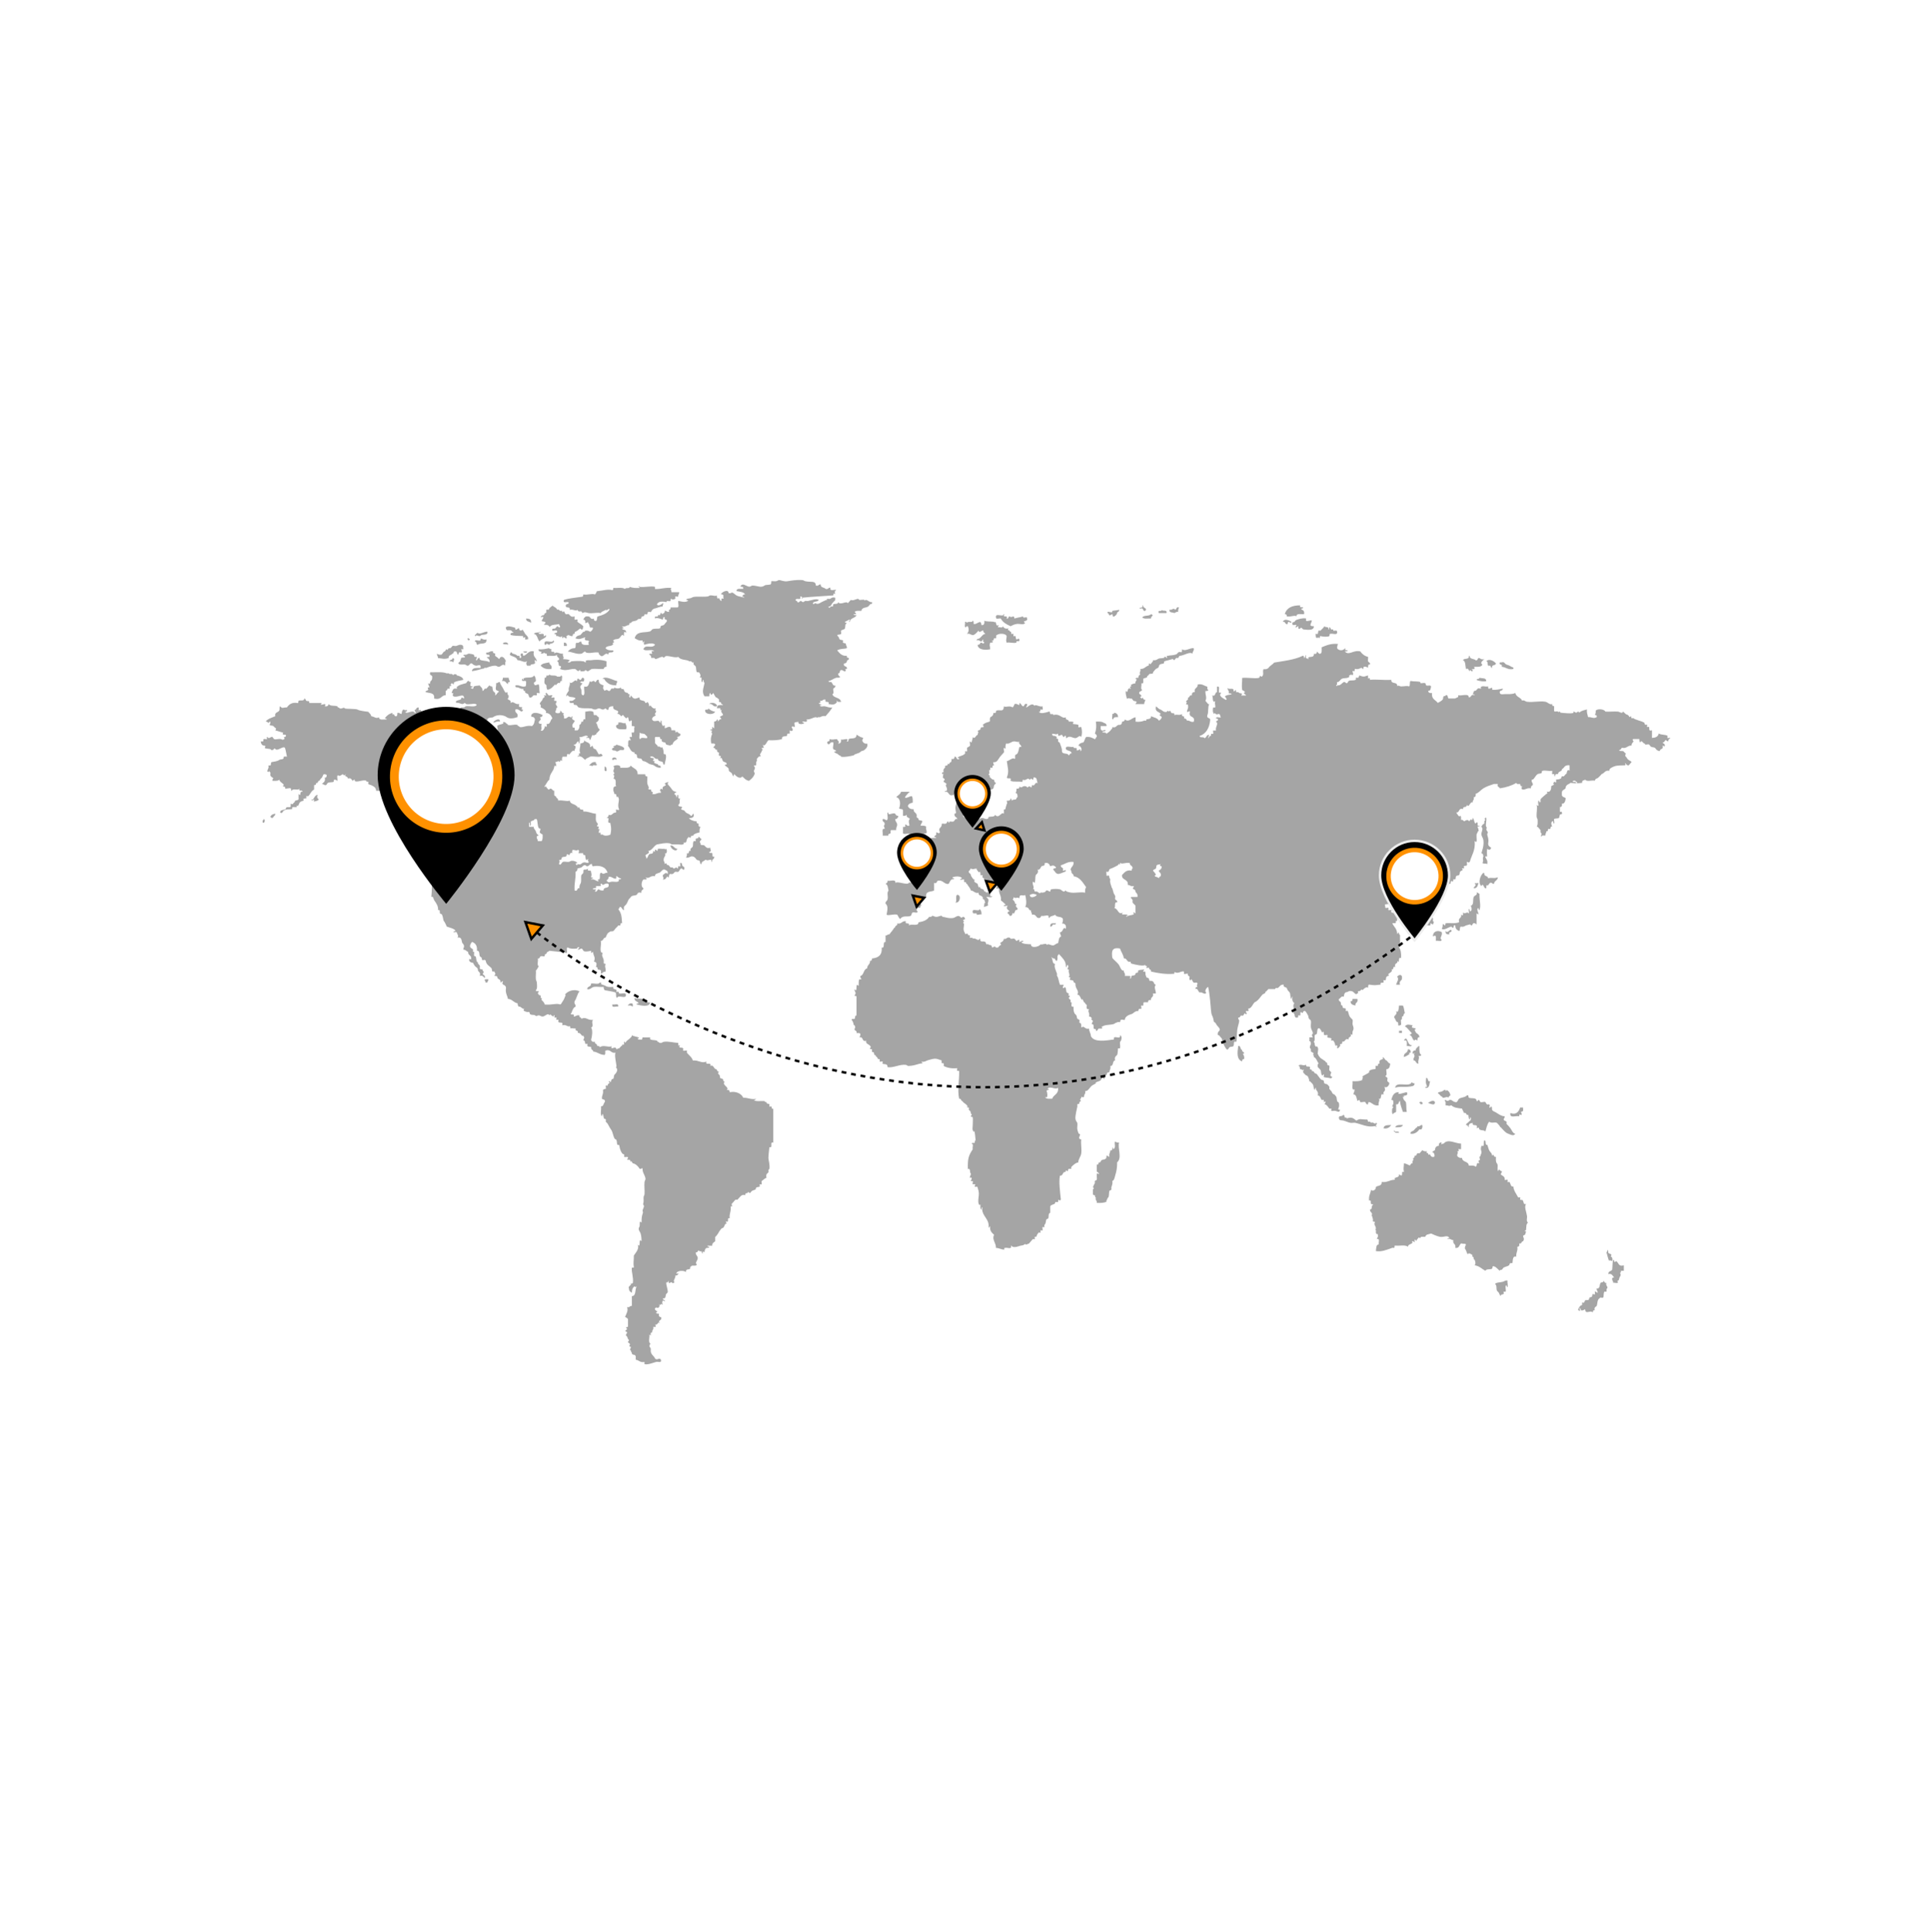 <?xml version="1.0" encoding="UTF-8"?>
<svg id="objects" xmlns="http://www.w3.org/2000/svg" xmlns:xlink="http://www.w3.org/1999/xlink" viewBox="0 0 800 800.39">
  <defs>
    <style>
      .cls-1 {
        stroke-width: 1.06px;
      }

      .cls-1, .cls-2, .cls-3, .cls-4, .cls-5, .cls-6, .cls-7, .cls-8, .cls-9, .cls-10 {
        stroke-miterlimit: 10;
      }

      .cls-1, .cls-4, .cls-5, .cls-9, .cls-10 {
        fill: #fff;
        stroke: #ff9100;
      }

      .cls-2 {
        stroke-dasharray: 0 2;
      }

      .cls-2, .cls-3, .cls-7 {
        fill: none;
      }

      .cls-2, .cls-3, .cls-7, .cls-8 {
        stroke: #000;
      }

      .cls-11 {
        filter: url(#drop-shadow-4);
      }

      .cls-12, .cls-13, .cls-14 {
        stroke-width: 0px;
      }

      .cls-4 {
        stroke-width: 3.65px;
      }

      .cls-15 {
        filter: url(#drop-shadow-3);
      }

      .cls-16 {
        filter: url(#drop-shadow-1);
      }

      .cls-17 {
        filter: url(#drop-shadow-5);
      }

      .cls-18 {
        filter: url(#drop-shadow-2);
      }

      .cls-5 {
        stroke-width: 1.84px;
      }

      .cls-6 {
        stroke: #ededed;
      }

      .cls-7 {
        stroke-dasharray: 0 0 2 2;
      }

      .cls-13 {
        fill: #a5a5a5;
        fill-rule: evenodd;
      }

      .cls-8, .cls-14 {
        fill: #ff9100;
      }

      .cls-9 {
        stroke-width: 1.19px;
      }

      .cls-10 {
        stroke-width: .98px;
      }
    </style>
    <filter id="drop-shadow-1" filterUnits="userSpaceOnUse">
      <feOffset dx="0" dy="0"/>
      <feGaussianBlur result="blur" stdDeviation="5.15"/>
      <feFlood flood-color="#000" flood-opacity=".4"/>
      <feComposite in2="blur" operator="in"/>
      <feComposite in="SourceGraphic"/>
    </filter>
    <filter id="drop-shadow-2" filterUnits="userSpaceOnUse">
      <feOffset dx="0" dy="0"/>
      <feGaussianBlur result="blur-2" stdDeviation="1.69"/>
      <feFlood flood-color="#000" flood-opacity=".4"/>
      <feComposite in2="blur-2" operator="in"/>
      <feComposite in="SourceGraphic"/>
    </filter>
    <filter id="drop-shadow-3" filterUnits="userSpaceOnUse">
      <feOffset dx="0" dy="0"/>
      <feGaussianBlur result="blur-3" stdDeviation="1.38"/>
      <feFlood flood-color="#000" flood-opacity=".4"/>
      <feComposite in2="blur-3" operator="in"/>
      <feComposite in="SourceGraphic"/>
    </filter>
    <filter id="drop-shadow-4" filterUnits="userSpaceOnUse">
      <feOffset dx="0" dy="0"/>
      <feGaussianBlur result="blur-4" stdDeviation="1.49"/>
      <feFlood flood-color="#000" flood-opacity=".4"/>
      <feComposite in2="blur-4" operator="in"/>
      <feComposite in="SourceGraphic"/>
    </filter>
    <filter id="drop-shadow-5" filterUnits="userSpaceOnUse">
      <feOffset dx="0" dy="0"/>
      <feGaussianBlur result="blur-5" stdDeviation="2.6"/>
      <feFlood flood-color="#000" flood-opacity=".4"/>
      <feComposite in2="blur-5" operator="in"/>
      <feComposite in="SourceGraphic"/>
    </filter>
  </defs>
  <g>
    <path class="cls-13" d="m473.25,250.77c.34-.08.38.18.4.46.36.8,1.78.75.81,1.81-1.24.34-.5-1.56-2.01-.9-1.48-.72,1.62.1.8-1.36Z"/>
    <path class="cls-13" d="m540.28,254.4c-1.21.15-3.12-.51-3.21.91-.66-.62-2.34.36-4.01,0,.15-.78-.31-.86-.8-.91.82-2.71,3.18-3.66,6.42-3.63-.47,1.21.95.54,1.2.91.26.39-.8.39-.8.46-.08.69,1.52.21,1.2,2.27Z"/>
    <path class="cls-13" d="m488.5,251.68c-.31.4-.43,1.02-.4,1.82-.84-.19-1.06.31-1.61.46-.7-.42-2.15.01-2-1.37,1.26.23,1.57-.99,2.41,0,.63-.19.34-1.43,1.6-.91Z"/>
    <path class="cls-13" d="m463.62,252.59c.22,1-.76.64-.8,1.37-.01.28-.52,1.09-1.2,1.37-.81.52-.59-.82-.81-.91-.17-.08-.73.6-1.19.46-.26-.08-.29-1.06-.81-.91-.23-1.2,1.54.07,2-.46.04-.03-.03-.45,0-.45,1-.22,1.51-.14,2.81-.45Z"/>
    <path class="cls-13" d="m483.28,253.95h-3.21c-.62-1.61,1.36-.28,1.2-1.37.28.9,2.39-.28,2.01,1.37Z"/>
    <path class="cls-13" d="m476.86,254.4c1.59.68-.07.54,0,1.82-1.25-.09-2.95.31-3.61-.45.66-1.07,2.87-.38,3.61-1.37Z"/>
    <path class="cls-13" d="m217.97,256.22c1.17.03,2.26.17,2.01,1.82-.58-.71-2.1-.36-2.01-1.82Z"/>
    <path class="cls-13" d="m543.5,257.13c-.32,1.38-1.5,2.32.8,2.27.15,1.88-2.49,1.51-4.02,1.36-.64-.06-.48-.1-.8-.45-.81-.88-.66.68-1.6,0-.09-.06.09-.88,0-.91-.24-.09-.72.7-1.2.45-.08-.03.53-.73.4-.91-.27-.38-1.81.47-1.61-.45-.29-.97.51-.61.8-.92.52-.51.33-.66,1.21-.91.29-.08,2.09-.77,3.6-.46.07.02-.07.85,0,.91.53.5,2.12-.45,2.41,0Z"/>
    <path class="cls-13" d="m535.07,257.58c-.29.81-.73.07-1.2,0-.39.02-.32.56-.41.92-1.23.34-.77-1.25-2.01-.92.71-1.54,2.58-.57,3.61,0Z"/>
    <path class="cls-13" d="m216.36,260.76c.58.54.78,1.16,1.2,1.82.41.63,1.48,1.06,1.21,2.27-.22-.18-1.03.22-1.21,0-.11-.15.13-.8,0-.91-.09-.09-1.12.84-.8-.46-2.44-.07-3.89-.06-5.22-.45-.19-.97.57-.87,1.2-.91-.1-.49-.8-.3-.8-.9-1.52-.59-2.16.65-2.41-1.37.92-.7,2.23-.28,3.21,0,.61.17.81.09.8.91.47.48,1.62-1.38,1.62,0,0,.58,1.26.59,1.2,0Z"/>
    <path class="cls-13" d="m548.72,259.4c.3.72,1.96-.1,1.61,1.36.39.27.31-.91.4-.91.51,0,.52.69.8.91.15.12.7-.15.81,0,.03.05-.04.44,0,.46.57.24,1.58-.38,1.6.45.33,1.73-1.89.58-2.8.91-.47-.19-.21.8-.41.91-.92.51-3.2.16-3.61,0-.39.01-.31.55-.4.91-.82-.79-.79.34-1.61-.45.16-.26-.2-1.16,0-1.36.12-.13.71.15.8,0,.27-.43.08-1.02.4-1.36.13-.15.69.15.8,0,.46-.64,1.06-.9,1.61-1.82Z"/>
    <path class="cls-13" d="m194.69,264.85c-.95,1.45-1.62-1.6,0,0h0Z"/>
    <path class="cls-13" d="m201.51,264.85c.34,2.51-2.65,1.23-3.61,2.27-.76-.05-.28-1.5-1.2-1.36.12-1.34,2.35.44,2.41-.91.04-.99,1.01.55,2.41,0Z"/>
    <path class="cls-13" d="m229.21,265.31c.62.28.25.68,0,.9-.36.34-.64.3-1.21.46-.22.06-.42.46-.4.45-.24.03-.72-.44-1.2-.45.09,0-.17.45-.4.45-.34,0-.38-.11-.4-.45-.32-2.17,3.31.11,3.61-1.36Z"/>
    <path class="cls-13" d="m208.34,266.67c-.07-.74,2.63-.92,2.01.45-.95-.58-.75.06-2.01-.45Z"/>
    <path class="cls-13" d="m233.62,266.21c.87-.08,1.28.38,1.21,1.37h-1.21v-1.37Z"/>
    <path class="cls-13" d="m251.29,273.93v2.28c-.69-.02-1.04.33-1.2.9-1.95.12-3.44-.15-4.82,0-.55.07-1.14.79-1.61.91-.64.16-.69-.46-1.2-.45.18,0-.3.43-.4.45-.15.05-1.52.12-1.61,0-.02-.03.02-.45,0-.45-.42-.08-.81.45-.8.45-.89-.22-.86-.86-1.61-.91-1.72-.11-3.68,1.1-6.03,0,.02-.35.49-.47.41-.9-.12-.62-.57-.08-.8-.46-.36-.58.03-1.53-.8-1.82.09-.49.79-.3.8-.9,0-.9-1.09-.58-.8-1.82-.67.76-2.36.37-3.62.46-.85.39-.53-.65-.81-.91-.23-.23-.9.14-.8-.46-.36.36-.91.49-1.61.46,1.3-1.43-1.2-.17-.8-1.82,1.8.22,3-.23,4.41-.46-.12.55.66.21.81.46.09.16-.13.79,0,.91.43.39,1.53-.31,1.21.91,1.07-1.16,2.11.27,3.61,0-.23,1.45.76,1.4,0,2.27.77.11,1.76-.03,2.81.46.32.14-1.89,1.12,0,.91.34-.04.4-.42.81-.46,1.18-.11,3.15-.26,4.82,0,.26.04.91.45.8.46.94-.09-.82-.81,1.2-.91.4-.02.82.07,1.21,0,1.63-.27,4.12-.32,6.42.45Z"/>
    <path class="cls-13" d="m489.71,268.94c1.31,1.04,3.08-.54,4.81-.46.34,1.28-.56,1.18-.4,2.27-1.37-.88-3.46.75-5.22.91-.49-.03-.53.7-.8.91-.15.12-.7-.15-.8,0-.05.08-.79.91-.8.91-.3.05-.41-.58-.8-.46-.4.12-.96.26-1.61.46-.28.09-1.13.22-1.6.45-.46.23-.09.66-.4.91-.28.23-1.94-.09-2.01,1.37-.02.41-.93.71-1.21.9-.22.16-.65.69-.8.91-.15.22-.51.39-.4.91-1.33.53-1.15-.33-2.01.91-.18.25-.37-.08-.4.45-.03.66-.96.35-1.61.91-.09.81.41,2.28-.8,1.82.23.8-.48,2.67.4,2.72-.29.43-.73.69-1.21.91-.5,1.15.97.88.81,1.82,0,0-.64.11-.4.46-.1-.15.67.51.4.45.27.06.53-.4.4-.45.44.21.39,1.11,1.21.91.05.81-.5.96-.41,1.82h-3.61c-.07-.25.6-.61.41-.91-.27-.44-.76-.18-1.21-.45-.25-.16-.58-.78-.8-.92-.14-.09-.69.14-.8,0-.37-.5-.38.06-1.21,0-.12-1.06-.63-1.7-.39-3.18,1.26,1.47.16-1.74,2-.9.26-.37-.41-.46-.4-.46.03-.45,1.26-.67.4-.91.34-.67,1.29-.66,2-.91-.38-.85,1.2-1.52,0-1.82.07-.54.74-.38,1.2-.45-.01-.78.31-1.18.81-1.36-.75-.87.24-.83,0-2.28,1.57.1,2.08-.97,3.21-1.36.48.18.2-.79.41-.91.25-.15.51.35.4.45.22-.19.62-.66.8-.91.16-.22.5-.39.4-.91.77.13,1.39-.01,2-.46.57-.41,1.03-.21,2.41-.46.43-.08.2-.37.4-.45.49-.21.76.46.8.45.61-.17-.33-.87.41-.91.11,0,.3.04.4,0,.42-.2,1.56-.08,2.81-.46.63-.19.43-.05.8-.45,0,0,.47-.49.4-.46,1.14-.66,1.66.85,1.61-1.36Z"/>
    <path class="cls-13" d="m217.57,269.85h.8c.08,1.28-3-.12-.8,0Z"/>
    <path class="cls-13" d="m608.52,271.66c.34-.08.38.18.4.45.34.98,1.76.73,2.41,1.37.76.4.95-.85,1.21-.91.54-.13,1.12.94,2.41.46-.34.43-2.12,1.47-.8,2.27-.42,1.05-1.85.94-3.21.92-.46.09-.23.45,0,.45.38.84-2.3.28-.8.91-.05,1.61-1.33-.97-1.21.45-.63-.19-.35-1.43-1.6-.91-.29-1.34-.11-3.2-1.2-3.63.41-1.05,2.69,0,2.41-1.82Z"/>
    <path class="cls-13" d="m187.47,272.57c1.17.39.45.67.4,1.82-.35-.35-.9-.49-1.61-.46.05-.86,1.33-.31,1.21-1.36Z"/>
    <path class="cls-13" d="m615.75,273.93c1.21-1.34,3.42.04,4.01.91-.13,1.06-1.91.27-1.61,1.82-.49.09-.56-.78-.8-.91-.16-.08-.7.14-.8,0-.43-.55.05-1.69-.79-1.82Z"/>
    <path class="cls-13" d="m621.36,274.39h.8c1.2-.42,1.19.67,2.01.91.85.24,1.3.45,2.01.92.44.29.94,0,.8.9-2.3.49-3.05-.79-4.82-.9.5-1.47-1.3-.35-.8-1.82Z"/>
    <path class="cls-13" d="m216.77,281.66c.45-.08.22-.46,0-.46.93-1.07,3.83.09,4.41-1.36.54.3.75.97.8,1.82.22,1-.76.64-.8,1.36.28,1.42,1.07.59,2.01.45.46,1.78.09,1.69.4,3.64-.22.18-1.03-.23-1.2,0-.09.1.1.85,0,.9-.32.16-.86-.08-1.21,0-.53.14-.63.82-1.2.91-.92.4-.87-.98-1.21-1.37-.33-.37-1.57-.33-1.21-1.36-.68.17-.75-.36-.8-.9-.76.26-1.28-.17-2.01-.46-.68-.26-1.35.22-1.21-.91,1.76-.32,2.26.77,4.01.45.55-.14.34-1.13.41-1.82.12-1.21-2.25.42-1.61-1.36.35-.08.38.18.41.46Z"/>
    <path class="cls-13" d="m249.68,281.2c.11-.51,1.01-.51,1.6-.45,1.45.15,3.12,1.15,4.42,1.37.05.81-.49.96-.41,1.81-2.24-.11-3.09-.48-4.41-1.81-.34-.35-.38-1.1-1.2-.91Z"/>
    <path class="cls-13" d="m615.75,282.11c-.56.39-3.05.06-4.02-.46.08-.66,1.2-.16,1.21-.91.99.39,2.78-.12,2.81,1.37Z"/>
    <path class="cls-13" d="m297.05,292.55c-1.83.55-1.57-1.25-3.21-.91.61-.96,3.29-.43,3.21.91Z"/>
    <path class="cls-13" d="m296.24,294.83c-.47,1.27-3.53,1.27-4.01,0-.62-1.62,1.37-.27,1.21-1.37.78.64,1.62,1.2,2.81,1.37Z"/>
    <path class="cls-13" d="m461.61,295.28c1.03.06,1.56.66,1.61,1.81-1-.07-1.95-.08-2.01.91-.87.08-.19-1.61-.4-2.27.47.07.72-.1.81-.46Z"/>
    <path class="cls-13" d="m207.13,298.91c-1.3-.26-1.86.31-2.8.46.13-.8,2.85-2.35,2.8-.46Z"/>
    <path class="cls-13" d="m258.91,299.37c.55.63.87,2.24.41,2.72-1.55-.07-3.53.36-4.02-.91-.49-1.46,1.3-.34.81-1.81,1.13-.48,2.75.75,2.8,0Z"/>
    <path class="cls-13" d="m258.51,309.81c.4,1.36-1.01.76-1.61.9-.08.02-1.29.89-1.61.46-.29-.41-1.1-.14-1.6-.46-.71-1.22,1.77-.87.4-1.36.09-.65,1.2-.16,1.2-.91,1.13.4,2.45.56,3.22,1.37Z"/>
    <path class="cls-13" d="m255.3,314.8c-.79-.75-.5.04-1.6,0-.62-1.36,2.23-1.36,1.6,0Z"/>
    <path class="cls-13" d="m246.87,315.72c-.07.53.09.81.41.91.11.84-1.34.08-1.61.46-.42.58-.13-.01-1.61,0,.72-.7,1.23-1.64,2.81-1.37Z"/>
    <path class="cls-13" d="m250.48,317.53c.71.11.92.78.81,1.82-1.21.46-.72-1.02-.81-1.82Z"/>
    <path class="cls-13" d="m367.69,336.6c.34-.08.38.18.4.45.06.75,1.68-.47,2.81,0,.17.56.52.93,1.2.91.07.53-.08.81-.4.91,0,.44-.49.36-.81.46.03,1.16.75,1.23.81,2.28.04.67-.57,1.28-.4,2.26h-2.01c-.6-.01-.17.95-.4,1.37-.12.22-1.18.06-.8.91h-2.41c.24-.94-.65-3.16.81-2.73.03-1.23-.67-.91,0-1.81.29-1.4-1.1-.88-.81-2.28.84-.19,1.06.31,1.61.45.9-.2.17-2.24.41-3.18Z"/>
    <path class="cls-13" d="m114.01,337.06c.19.64-.24.68-.4.91-.53.78-.77,1.25-1.6.46.27-.9,1.06-1.21,2-1.36Z"/>
    <path class="cls-13" d="m164.99,338.87c.77.94.88,2.65,2.01,3.18-.49,1.37-1.6-.24-1.6-.91-1.02-.04-.95-1.69-.41-2.27Z"/>
    <path class="cls-13" d="m614.95,339.33c1.73-2.36.16,2.59.81,3.18.6.56-.49.78.39,1.82.58.67,0,.66,0,1.36,0,.48.79,1.9.4,3.63-.07,1.13.62,1.42,1.2,1.82-.11,1.05-1.07,1.04-1.6.45-.25,1.28-.05,3.3,0,3.18-.02.05-.8-.05-.8,0,.01.93,1.18,1.32.8,3.18-1.26-.52-1.06.13-2-.46.72-1.18-.18-1.37.4-2.72.01-.78-.3-1.18-.81-1.37.32-1.09,1.14-3.11.81-5.45-.13-.85-.75-1.51-.81-2.27-.09-1.26,1-2.3,0-3.18.23-.65.63-1.11,1.21-1.36-.04-.64-.07-1.29.4-1.36.07-.39-.16-.43-.4-.45Z"/>
    <path class="cls-13" d="m109.2,339.33c.77-.18.58,2.06-.4,1.36v-.91c.34.09.38-.18.4-.45Z"/>
    <path class="cls-13" d="m289.42,346.6c.53.16.63.8,1.21.91-.22.92-1.21.89-.4,1.81-.27,1.1,1.06.56,1.6.91.31.2.83,1.52,2.41.91.05,1.13.76,1.42-.4,1.82-.06.7.89.16,1.2.45.33.3-.26,1.88.81,1.37.29,1.4-1.1.87-.81,2.27-.39,0-.31-.56-.4-.91-1.5.05-1.14.51-2.41,0-.46.68-1.66.54-1.6,1.82-.77.1-.47-.99-.81-1.36-.26-.3-.93-.17-1.2-.46-.36-.38-.66-1.15-1.61-1.36-1.26-.22-1.42.81-2.81.45.31-.4.44-1.02.4-1.81,1.3.56.31-1.47,1.61-.91-.61-1.1.59-1.29.79-1.81.25-.62-.09-1.52.41-2.27.1-.15.69.13.8,0,.13-.14-.13-.78,0-.91.41-.38,1.25-.04,1.2-.91Z"/>
    <path class="cls-13" d="m277.77,350.23c1.44-.11,1.47,1.36,2.82,1.36-.28,1.59-2.79.1-2.82-1.36Z"/>
    <path class="cls-13" d="m614.54,361.58c.33-.08.38.18.4.46.03,1.16,1.56.65,1.6,1.81,1.33-.53,2.4.26,4.01-.45-.05,1.45-1.48,1.35-1.6,2.73-.65.12-.7-.43-1.21-.46-.84-.27-1.37,2-1.6.91-.48.08-.34.83-.39,1.36-1.12.46-1.14-2.58-2.02-.91-1.62-1.26-.35-4.6.81-5.45Z"/>
    <path class="cls-13" d="m611.73,369.76c.65-.14.69.43,1.21.45-.05,3.26.69,4.88,0,6.81-.39-.02-.32-.56-.4-.91-1.13.46.11,1.93,0,2.73-.33-.08-.41-.46-.81-.46v4.54c-.32-.09-.4-.46-.8-.45-.78-.38-.92.82-1.21.91-.19.06-.51-.44-.8-.46-.11,0-1.19.33-1.6.46-.18.05-.93.74-2.01.45-.74.07-.25,1.54-.8,1.83-.89-.37-1.6-.92-1.6-2.28-.79-.53-.61.83-.8.9-.53.22-.7-.47-.8-.45-1.35.23-2.92,1.73-4.02.91.32-.41.43-1.02.41-1.82.43-.36.76.46.81.46.39-.07.25-.88.4-.91,1.43-.25,3.99.27,5.61-.45-.59-2.03,1.18-1.4.8-3.18.71.65.92.42.81-.9.82,1.08,1.59-.63,2.41.45.2-.3-.26-1.59,0-1.81.35-.3.32.88.4.9.29.12,1.28-.29.4-2.27,1.43-.41.72-2.49,1.21-3.63.3-.7,1.69-.78,1.2-1.81Z"/>
    <path class="cls-13" d="m396.59,370.67c1.81,0,1.18,3.66-.81,3.18.87-.38-.15-2.9.81-3.18Z"/>
    <path class="cls-13" d="m405.82,376.57c.59.39.87,1.14.8,2.27-.36-.29-1.74.37-2,0-.03-.04.03-.45,0-.46-.62-.14-1.55.31-1.61-.45-.49-2.07,2.72.04,2.81-1.37Z"/>
    <path class="cls-13" d="m435.12,383.83c-.12-1.19.55-1.48,1.61-1.36,1.44-.19.55.83-.4.45-.42.3-.42,1.05-1.21.91Z"/>
    <path class="cls-13" d="m601.29,385.2c.49,1.47-1.29.34-.8,1.82-1.05.13-1.73-.17-1.6-1.36,1.04,1.21,1.2-.57,2.4-.46Z"/>
    <path class="cls-13" d="m597.28,386.11c.53,1.41-1.19,2.52,0,3.18-.04,1-1.7.19-2.41.45.02-1.78.24-2.63-1.2-1.82-.07-2.23,2.07-2.68,3.6-1.81Z"/>
    <path class="cls-13" d="m580.83,405.19c.07,1.28-1.36.88-.81,2.72h-1.6c.11-.83,1.45-2.55.4-3.19.36-.99,2.24-1.39,2.01.46Z"/>
    <path class="cls-13" d="m200.71,406.09c.12-.62,1-.38,1.6-.45.11.73-.38.77-.4,1.36h-.8c.07-.53-.09-.81-.4-.91Z"/>
    <path class="cls-13" d="m259.31,411.99c.31,2.17-3.31-.11-3.61,1.36-.83-.11-.11-1.99-.81-2.27-1.36-.42-2.94-.61-4.42-.91-.21-.36-.41-.73-.39-1.36-1.59.16-2.8-.21-4.02,0-.96.17-1.72,1.36-2.8.91.04-1.31,1.7-.78,1.6-2.27,1.09-.28,3.19.57,3.61-.45,1.77.35-.56.41,1.21.92-.03,0,1.17.41,1.2.45.3.42,1.66.61,3.21.45-.39,1.65,1.95.21,1.2,2.27.58-.51.99-.49,1.21.45.84.27,2.64-.56,2.81.45Z"/>
    <path class="cls-13" d="m262.92,413.35c.78.67,2.16.11,3.22.45.12.04,1.27,1.72,1.6.46.63.19.34,1.43,1.61.91-.15,2.32-4.27,1.3-5.62.9-.24-.45.79-.33.8-.45.03-.76-1.94-.7-1.61-2.28Z"/>
    <path class="cls-13" d="m562.36,413.81c.43,1.7-1,1.29-.81,2.73-.98-.26-2.06-.39-2.01-1.82.69.17.76-.35.81-.91h2.01Z"/>
    <path class="cls-13" d="m262.12,416.99c-.46-.38-1.08-.6-2.01-.45.21-.82,2.56-1.76,2.01.45Z"/>
    <path class="cls-13" d="m253.69,416.08c.83.28,2.78-.73,2.41.91-.83-.27-2.79.73-2.41-.91Z"/>
    <path class="cls-13" d="m579.62,416.54h1.61c.45.86.51,2.15.8,3.18-.76.05-.28,1.5-1.2,1.36.03.65.07,1.28-.4,1.36-.22.66.47,2.34-.41,2.27-1.38.68-.23-1.31-1.2-1.36-.52-.04-.66-1.28-1.21-1.82-.06-1.29,1.37-.88.81-2.72.97,1.11,1.06-1.1,1.2-2.27Z"/>
    <path class="cls-13" d="m585.24,424.72c-1.05,1.47.93.9,1.21,1.36.25.42-.39.36-.41.45-.01.07.34.77.41.91.41.91,1.62.83,1.61,2.27-.86-.21-.76.65-.81,1.37-.32-.32-1.1-.71-1.2,0-1.05-.32-.84-2.07-2-2.27.1-.49.8-.31.8-.91-1-.84-1.61-2.12-2.8-2.73.93-1.15,1.79-.65,3.21-.45Z"/>
    <path class="cls-13" d="m579.62,426.99h1.21v.91h-1.21v-.91Z"/>
    <path class="cls-13" d="m584.83,432.89c.07.98-1.42.21-2,.45,0-1.2.37-2.84-1.21-2.27,1.49-2.83,1.35,2.24,3.21,1.82Z"/>
    <path class="cls-13" d="m512.99,433.34c.81-.45.95.98,1.2,1.36.17.25.38-.09.4.46.03.55.71.58.8.9.16.52-.37.29-.41.45-.05.34.76.95.41,2.27-.68-.16-.76.35-.8.91-2.27-.84-2-3.45-1.61-6.36Z"/>
    <path class="cls-13" d="m588.05,433.34c-.03,1.55-.13,3.17.8,3.64-.06.52-.73.38-1.2.45.7.76-.36,1.53,0,3.18-1.14.07-.93-1.36-2-1.36-.24-.96.35-1.2.39-1.82.03-.38-.69-.83,0-.9-.07-.52-.39-.25-.39,0-1.01-.18-.03-1.77.8-1.35,0-.69.48-1.1.8-1.37.2-.17.35-.57.81-.46Z"/>
    <path class="cls-13" d="m583.24,434.7c.87-.09,1.28.37,1.2,1.36-.72-.13-.83.43-.4.45-.35.41-1.48,1.04-2.41,1.36-.26-1.96,1.68-1.42,1.61-3.18Z"/>
    <path class="cls-13" d="m590.86,446.51c1.06-.14.32,1.76,1.61,1.37-.38,1.23-.18,3.13-2.01,2.73,0-.45.49-.36.8-.45-.6-1.7-.66-1.38-.4-3.64Z"/>
    <path class="cls-13" d="m586.04,448.78c.12,1.28-1.41,1.23-2.4,1.37-1.75.23-4.09-.23-5.62.45.32-2.97,5.9.02,6.82-2.27.33.23.65.47,1.21.45Z"/>
    <path class="cls-13" d="m600.9,453.78c-.36.19-.72.38-.81.91-.8-.68-1.59.29-2.41,0-.13-.05-.01-.44-.41-.46-.4-.02-.9-1.09-1.6-1.37.17-.66,1.38-.44,2.01-.9.06-.04.99-.75,1.21-.45.01.02-.02.45,0,.45.21,0,.55-.39.4-.45.84.33,1.48,1.12,1.61,2.28Z"/>
    <path class="cls-13" d="m608.12,461.95c-.8-.01-.51-1.24-1.62-.91-.21-.67-.59-1.15-.79-1.82-1.73-.16-3.43-.35-4.42-1.36-1.26.51-.91.04-2.4,0-.04-.71.19-1.73-.4-1.82.28-.88.73.02,1.21,0,.56-.03.77-.53,1.2-.46.8.16,1.22.91,2,.92.89.47,1.11-1.03,1.6-1.36.96-.63,2.36-.46,3.22-1.36.84-.46.55.73.8.91.74.51,3.27-.27,3.21,1.36.44.36.76-.47.81-.46.49.09.5.79.8.92.58.26,1.42-.24,2.01,0,.27.11.32,1.42,1.6.91.48.6.16.71,0,1.36.48.06.71-.11.8-.45.47.07.34.82.4,1.36.32.73,1.26.82,2.01,1.37.46.33,1.91,1.35,3.21,1.36.11.73-.38.78-.41,1.36.18.55.89.52,1.21.91.12.15-.13.78,0,.91.49.45.99.95,1.61,1.81.59.83.96,2.06,2,2.27-.74,1.2-2.32.14-2.8,0-.74-.21-1.32-.63-2.4-1.82-.26-.27-.56-.62-.81-.9-.21-.26-.37.06-.4-.46,0-.04-1.12-1.33-1.2-1.36-.98-.45-2.13.32-3.21-.46-.87.98-1.14,2.65-1.6,4.09-.25-.72-1.74-.38-2.41-.91-.5-.4.28-1.19-1.21-.45.86-2.32-2.04-.41-1.6-2.26-.94.15-1.88.29-1.61,1.82-.41-.3-.41-1.05-1.2-.91.1-.76.79-.85,1.2-1.37.48-.59,1.07-.53.8-1.81-.29-.26-.43.89-.4.9-.76-.34-.41-2.91-.8-1.81Z"/>
    <path class="cls-13" d="m594.47,456.5c.13,1.92-2.14.46-2.81.46.39-.51,2.31-1.56,2.81-.46Z"/>
    <path class="cls-13" d="m588.05,456.96c-.16-.88,1.83-.67,1.2.45h-.8c.08-.38-.15-.43-.4-.45Z"/>
    <path class="cls-13" d="m629.79,458.77h1.21c-.11.4.13.97,0,1.36-.13.36-.75.27-.81.46-.12.35.61.9,0,1.36-.5-.51-.82-.4-.8.46-1.26-.39-4.14,1.06-3.61-1.36,2.1.89,3.4-.32,4.01-2.27Z"/>
    <path class="cls-13" d="m576.42,466.04c-.73.85-1.48,1.66-3.22,1.36.13-1.52,1.81-1.27,3.22-1.36Z"/>
    <path class="cls-13" d="m581.23,466.04c-.42,1.05-1.84.94-3.21.91.41-1.05,1.85-.95,3.21-.91Z"/>
    <path class="cls-13" d="m589.25,466.04c.18.95-.09,1.43-.4,1.81-.11.15-.7-.15-.8,0-.54.74-1.71,2.02-3.61,1.82-.34-.99.83-1.02,1.21-1.36.29-.27.52-.62.8-.91.28-.3.78-.32.8-.9,1.14.38,1.05-.65,2.01-.45Z"/>
    <path class="cls-13" d="m665.92,517.82c.39,0,.31.55.39.91-.41.55,1.8.7,1.21,1.36-.69.78.88.1.41,2.27-.69.1-1.04-.77-1.21,0-.49-.55-.79-2.55-1.2-3.63.4-.02.32-.56.41-.91Z"/>
    <path class="cls-13" d="m668.32,521.9c.34-.08.39.18.41.45-.03.84.97.11.8,0,1.24.78.83,2.44,3.22,1.81v2.27h-1.21c.07.53-.08.81-.4.9.82,1.11-.34,1.46-.39,2.73-.03.43-1.28.67-.42.91.07.98-1.42.2-2.01.45.12-.73-.37-.78-.39-1.36-.15-.78.31-.86.8-.92-.67-.59-.86-1.74-2.41-1.35-.06-1.28,1.14-1.14,1.61-1.82.21-2.27,0-2.22.39-4.08Z"/>
    <path class="cls-13" d="m624.58,530.53c-.25.79.3,1.61,0,2.72-.04.1-.5-.6-.41-.91-.04.11-.32.1-.4.46-.14.64.25,1.67,0,2.27-.05.13-.7-.11-.81,0-.12.14.14.79,0,.91-.4.37-1.25.04-1.2.9-.44-.29-.52-.89-.79-1.36-.14-.23-.72-.7-.81-.91-.38-.96.1-2.17-.8-2.73.54-.69,1.93-.59,3.22-.9.65-.17,1.21-.78,2.01-.46Z"/>
    <path class="cls-13" d="m329.56,248.5c.1.49.79.3.8.91.6.43,1.11-.45,1.21-.46.65-.04.7.51,1.2.46.3-.04.45-.37.81-.46.38-.09.82.09,1.21,0,1.58-.34,3.26-1.08,4.41-.45-.34.98-2.07.39-2.41,1.36.08.92.82,0,.8,0,.75.06.74.58,2.01,0,.24-.11.55-.28.8-.45.08-.06,1.99-.95,2.01-.91.84,1.19-.42-.4.41-.45.15,0,1.12.11,1.21,0,.14-.21.83-.77,2-.46.04.64.07,1.29-.4,1.37-.19.34-.58.61-.8.91-.43.58-.62,1.51-1.61,1.37.26,1.36.86-.44,1.61,0,.48.14.19-.74.4-.91.48-.39,1.99.16,2.01-.9.98,1.46,3.37-.73,4.02.45.41-.44.81-.89,1.2-1.36,1.29.44,2.08-.48,3.21-.45-.13,0,.25.42.41.45.32.06,1.82-.25,2.01,0,.45.62.17-.15.8,0,.76.18,1.47,1.1,2.4.91.25.94-.46.62-.8.9-.22.19-.58.78-.8.91-.97.6-2.65.32-2.81,1.81-1.06,0-2.29-.17-2.81.45.56.68,1.28.97-.4.91.06.53.73.39,1.2.46-.62,1.27-2.58,1.02-2.81,2.72-.73.08.22-.75,0-.91-.25-.16-1.29.68-2.01.91.01.45.49.36.8.46-.98.9-.4.71-.8,2.27-.06.47-1.44.61-1.61.91-.13.24.19,1.17,0,1.36-.38.38-1.1.22-1.6.45.14.6.7.71.81,1.36.16.91,1.14.53,1.6.91.13.11-.13.79,0,.9.33.32.93.1,1.21.46-.05.82.49.96.4,1.82-1.26.46-2.41.06-4.02.91,1,1.14,1.86,2.44,4.02,2.27-.15.77.31.85.8.91.23,1.01-.77.65-.8,1.36-.03.57-.62.93-1.21.91-.42,1.69,1.51.72,1.21,2.27-.72-.12-.83.43-.4.46-.34,1.33-1.29-.27-2.01,0-.76.05-.27,1.5-1.2,1.36-.01.78.3,1.18.81,1.36-.12.67-1.02.3-1.61.46-1.13.31-2.09,1.2-3.21,1.37,0,.66.82.2,1.2.45.42.27.63,1.78,1.6,1.36.31.9-.69,1.01-.8,1.37-.21.62.51,1.97-.4,2.26.56,1.79,3.27,1.15,3.61,3.18-.63-.04-1.53.22-1.6-.45-.45.08-.22.45,0,.45-1.1,1.34-1.73,1.15-3.61.91.59-1.73-1.79-.09-1.2-1.82-1.22-.33-1.18.78-2.4.46.45.55.34.93-.4.91-.02.67,2.38.66.4.9.34.93,1.3.35,2,.46.96.15,2.09.76,3.21.46-.8,1.37-1.8,2.5-2.81,3.63-.94-.24-1.68.13-2.4.45-.15.07-.71-.12-.8,0-.39.54-.2.01-.81,0-1.1-.02-2.09.95-3.61.91-.59,0-.05.56,0,.45-.5,1.03-.74.21-2.01.45.01.44.49.36.8.46,0,.69-2.98.99-2.41-.46-.27.25-1.44.15-1.61.46-.22.42.27,1.43,0,1.81.04-.05-1.05-.55-1.2,0-.07.27.64.82.4,1.36-.52.55-.63.18-1.2,0v1.37c-.25.05-.55-.08-.8,0-.5.14-.09.72-.4.9-.57.33-2.29-.12-2.01,1.37-1.61.44-3.52.55-5.62.45-.8.61-1.31,2.92-2.4,1.82.12.34.53.77.4,1.37-.02.09-.76-.1-.8,0-.07.16.42.61.4.9.01-.05-.39.17-.4.46-.03.5-1.21,1.55-.41,1.81.07.54-.58.24-.8.45-.17.17-.7.71-.79.91-.09.16.11.79,0,.91-.56.51-.08.98-.41,1.82-.03.09-.78-.09-.8,0-.05.2.36.6.4.91.08.74-.36.78-.4,1.36-.03.33.34,1.09.4.91-.5,1.57-1.2,2.22-2.41,3.18-1.32-.18-2.01-1.07-2.81-1.82-1.23,1.65-3.43-1.04-3.21-.91-.29-.15-.48.86-.41.91-.46-.31-.47-.92-.8-1.37-.38-.51-1.38-.47-1.2-1.82-.4-.61-1.07-.91-1.61-1.36.01-.44.5-.36.81-.46-.15-1.14-1.07-.68-1.61-1.36-.32-.4-.26-1.22-.81-1.36-.71,1-.05-.68,0-.46-.15-.6-.57-.08-.8-.45-.31-.5.33-1.32-.4-1.37-.74-.04-.18-2.01-.8-.91-.41-.29-.41-1.04-1.2-.9.14-.6.7-.72.79-1.37-.12-.62-1-.38-1.61-.46-.29-1.7-.22-2.54.4-4.08-.93-.67.79-1.45-.8-1.37-.12-.55.65-.22.8-.46.06-.09-.07-.88,0-.91.28-.1.44.6.81.46v-2.73c.68.02,1.04-.34,1.21-.9.39,0,.31.55.4.9.4-.3.41-1.04,1.2-.9.32-.51-.41-.83-.4-.91.03-.49,1.16-.59,1.21-.91.11-.75-1.33-1.14-.4-2.27-1.8,1.15.75-1.09-2.01-.46-.23-1.63,1.18-1.38,2.41-1.37-.1-.49-.8-.3-.81-.9.08-.55-.6-.23-.8-.46-.12-.13.07-.72,0-.91-.07-.19-.98-.9-1.2-.91-.31-.02-.75-1.15-1.2-1.81-.55.57-.81,1.38-1.21,0-.47.08-.34.82-.4,1.36h-2.01c-1.22-1.87-.4-3.29,0-5.45-.21-.37-.42-.74-.4-1.36-.39.01-.31.56-.4.91-1.07.15.38-2.54-1.21-1.82.47-.67.47-1.15,0-1.82-.06-.54-.72-.38-1.2-.45-.33-.79-.18-1.64-.4-2.27-.23-.64-1.32-.69-.8-1.82-.69.35-.97-.33-1.2-.46-.15-.07-.71.14-.81,0-.49-.68-3.62-.34-4.42-1.81-1.48.75-4.87-1.04-5.62,0-.58.81-.53-.1-1.2,0-1.01.16-1.78.9-2.82.91.12,0-.19-.44-.4-.46-.39-.02-.79.02-1.2,0,.02-.78-.3-1.18-.81-1.37-.1-.71.96-.14,1.21-.45.12-.16-1.04-1.33.79-.91-.67-1.21-3.7.25-4.41-.91.89-2.27,3.46.05,4.81-1.82-.82-1.05-3.46-.31-4.41,0-.48-.59-.15-.71,0-1.36-.34-.08-.38.18-.4.45-.39,0-.31-.55-.4-.9-1.58.26-2.33-.39-3.22-.91.79-3.02,3.92-2.17,6.02-2.73.65-.16.44-.07.81-.45-.02.02.51-.51.4-.46,1.04-.53,2.59-.12,3.2-.45.46-.25.09-.61.4-.91.3-.29.89-.23,1.21-.46.42-.3.62-.84,1.21-1.37.49-1.47-1.3-.34-.81-1.81-.78-.54-.62.85-.8.91-.26.09-2.03-.96-3.22-.46-.46-1.22.94-.54,1.21-.9.05-.07-.06-.42,0-.46.15-.1.7.14.8,0,.08-.1.32-.86.4-.91.43-.24.28.42.41.45.14.04,1.44-.36,1.2-1.36.73-.06.85.56,1.61.45.61-.02.02-.53,0-.45.16-.5,1-.44.8-1.36h2.82c.89-.05.17-1.92.4-2.72,1.45.27,2.69.77,4.01,0,0-.44-.49-.36-.8-.45.29-.71,1.71-.4,2.41-.91.97-.7,4.04-.19,6.43-.45.62-.07.7-.42,1.2-.46,1.2-.08,2.04.49,2.81,0-.28.42.25,1.57.4,1.37.55-.78.13-.21,1.2.91.79-.19-.66-1.3,1.21-.91-.7-.78.59-1.79-1.21-1.82.16-.87,3.13-2.4,3.21-.45,1.26.21,1.04-.7,2,0,.44.32.75.58,1.21.91.46.34,1.75.49,3.21.91,0-.43-.49-.35-.8-.45.18-.57.52-.94,1.2-.91-.68-1.04-2.26-1.08-3.61-1.36.05-1.3,1.67-.83,2.8-.91.19-.97-.57-.86-1.2-.91.86-1.87,2.4-.16,3.61,0,.7.09.85-.49,1.6-.46,2.05.09,3.34,1.07,4.82,0,.59-.42,1.42-.16,2.41-.45.48-.07.33-.82.41-1.36.66-.08,1.35.11,2,0,.59-.09.75-.45,1.21-.45.84-.01,1.89.73,3.61.45,1.15-.19,3.76-.67,6.02-.45.64.06.69.32,1.21.45,2.34.57,4.32-.41,4.41,1.81,1.14.38,1.05-.63,2.01-.45-.09,1.46,1.43,1.11,2.01,1.82,1.14.38,1.04-.64,2.01-.46-.38,1.64,1.57.64,2.4.91-.74.87-.73.36-.4,1.81-.49-.51-.82-.4-.8.45-4.24.35-9.36.55-12.45.91-.34-.08-.37.18-.4.46-.45-.09-.22-.46,0-.46.17-.26-.72-.57-.8-.45-.08.1.09.87,0,.91-.74.33-1.66-.25-2.01.45Z"/>
    <path class="cls-13" d="m278.18,243.5c-.66.91.04.58,0,1.81h3.21c.05.82-.49.96-.41,1.82-.22.18-1.03-.22-1.2,0-.09.11.11.85,0,.91-.66.35-1.46.43-1.61,0-.48-.15-.2.75-.4.91-.45.35-1.67-.45-1.6.46-1.35-.18-3.21-.59-4.01.9.34,1.07,2.07-.03,2.41-.45.6.2-.16.58,0,1.37-1.44.03-2.33.7-3.62.91-.57.25-.97.71-1.2,1.36-.35.14-.87-.16-1.21,0-.45.23-.09.67-.4.91-.44.35-1.16-.37-1.2.46-.03.66-1.17.16-1.2.91-.05,1-1.12.24-1.61.91-.46.64-1.42.42-2.41.91-.18.09.03.43-.4.46-.99.06-.34.38-.81.91-.04.05-.33,0-.4,0-.27.02-1.19.83-2.4.46.08.61,1.66.84,0,.91.25.93,2.02.12,1.6,1.81-.87-.98-.86.12-.8,1.37-.9-1.37-1.24.39-2.01.91-.82.56-1.9.08-2.41.91-.25.42.39.37.39.45.07.36-1.33.74-.39.91-.43,1.33-2.78.49-3.21,1.82.64.79,1.8.98,3.21.91.22,1.47-1.96.27-2.01,1.36-.03.64-.46-.01-.8,0-.92.05-1.42,1.42-2.41.91-.26-.46-.92-.47-.8-1.37-1.97-.38-3.41.52-5.22,0-.14-.04-.53-.45-.4-.45-.64.02-1.01.81-1.6.91-1.89.34-3.45-.61-5.62-.91.69-.73,1.46-1.38,2.8-1.36.84-.12.12-2,.8-2.27,1.14.38,1.04-.64,2.01-.45-.03,1.55,1.49,1.35,2.8,1.36.91-.25-.48-.7.41-1.36-.16-1.03-2.35.24-1.61-1.81-1.64.46-2.25,1.08-4.01.45.27-.9,1.07-1.21,2-1.36.41-.45.82-.9,1.21-1.37.46.08.71-.1.8-.45.93-.15,1.54.06,2.01.45.58-.25.98-.71,1.21-1.36.04-.7-.87-.18-1.21-.45-.14-.13-.3-1.17-.4-1.36-.09-.2-.55-.41-.41-.92-.32.24-.64.48-1.2.46.14-.91-.08-1.42-.8-1.37.37-.8.74-1.58,2-1.36,1.15-.08.79,1.54,2.41.9-.07.53.09.81.4.91,1.3.41.57-1.48,1.21-1.81,1.95-.53,3.78-1.18,4.82-2.73-.1-1.16-.7.62-1.61,0-.6.53-1.64.57-2.01,1.37-1.13-.39-3.07.15-4.81,0-.98-.08-1.52-.76-2.81,0-.33-1.63-1.41.18-2.01-1.37-.65.74-1.67-.4-3.21,0,.37-1.46-1.3-.64-1.6-1.36-.27-1.22.83-.88,1.2-1.37.08-1.28-2.62.55-2-1.36,1.77-.69,4.76-.89,7.63-1.36.38-.01.31-.55.4-.91,2.09.29,3.63-.54,4.81,0,.38-.33.62-.83.81-1.36,2.33-.2,4.54-.96,6.42-.45.39-.02.31-.56.4-.91,1.59.17,3.85-.41,4.81.46.25-.79,1.91.04,2.01-.91,1.06.47,2.47.54,4.01.45.08-.39-.15-.42-.4-.45.07-.52.4-.25.4,0,1.83.33,4.68-.45,6.42,0,.06.02-.04.82,0,.91,3.04.05,3.35-.66,6.83-.46Z"/>
    <path class="cls-13" d="m415.86,254.4c.45.09.22.46,0,.46-.17,1.09,1.82-.25,1.2,1.36.88.25.57-.87,1.2-.9.95.92,1.87-.94,2,.9,1.14-.38,2.48-.52,3.62-.9-.29,1.23,1.89-.33,1.6.9.63,1.38-2.46.77-.8,1.82-.43,1.03-2.52.17-3.61.46-.94.15-1.66.54-2.41.91-1.61-.76-3.2-1.54-4.02-3.18-.58-.25-2.07.54-2.01-.45-.41-2.13,3.02.08,3.22-1.37Z"/>
    <path class="cls-13" d="m201.91,261.67c.31,1.39-1.4,1.19-2.4,1.37-.34.06-.4.43-.8.45-.66.04-1.51-.64-1.6,0-1.21.09.73-1.47.8-1.37.69.97,2.6-.53,4.01-.45Z"/>
    <path class="cls-13" d="m223.99,261.67c0,.45-.49.35-.8.45-.07,1.3,2.62-.54,2,1.37.47.07.71-.1.81-.45,1.08,1.25-2.09,1.54-2.41,2.72-1-.83-.86-2.96-2.41-3.18.47-.83,2.1-.36,2.81-.91Z"/>
    <path class="cls-13" d="m557.14,268.94c.07.53.73.38,1.21.45-.06.53-.74.39-1.21.45,1.69,1.94,3.48-.73,6.42,0,.77,1.1,1.78,1.92,3.21,2.27.12.57-.15,1.26,0,1.81.14.51,1.02.44.8,1.36-.86-.21-.77.66-.8,1.36-.35-.3-.92-.55-1.61-.45-.55.08-.09.72-.4.9-.17.1-.52-.49-.8-.45-.28.04-1.18.82-2.41.45-.48-.14-.19.75-.4.91-.11.09-.74-.13-.8,0-.19.4.64.73,0,1.82-.23-.85-2.17.2-1.21.45-.88.91-2.17.43-3.21.91-.71.33-1.12,1.55-2.01,1.36.04.64.07,1.28-.39,1.36.17.66.35-.05.8,0,1.22.02,1.56-.96,2.41-1.36.64-.21.71.53,1.21.46.51-.08.49-.74.8-.91.83-.45,1.9-.04,2.81-.46.62-.24-.33-.71.4-.91.22-.06.63.13.81,0,.09-.06.35-.9.39-.91.17-.04,1.06.44,1.61.45.95.02.98-.26,2.01-.45v1.36c.49-.51.82-.39.8.46,2.11-.31,5.62.19,8.84,0-.2,2.03,2.75.52,2.4,2.72.31-.75.99-.02,1.61,0,1.2.03,2.7-.39,3.21,0,.83-.12.1-2,.8-2.27,1.32.32,2.65.03,4.01.45.03,0-.02.44,0,.46.63.13,1.41-.21,2.01,0,.2.07.24.82.4.91.62.36,1.67-.3,2.02.45-.18.87-.15,1.96-1.21,1.82.09.8.69,1.03,1.6.91-.31,2.62,1.52,2.83,2.41,4.09.73-.4,1.46-.76,2.01-1.37.27-.3.11-1.09.4-1.36.25-.23.89.14.81-.46,1.08-.31.77.94,1.2,1.36h2.81c.37-.48,1.48-.14,1.21-1.36,1.33.46,4.36-1,4.41.91,1.14.08.78-1.54,2.41-.91-.02-.44-.5-.36-.8-.45.34-.36.23-1.24.8-1.36,1.14.07.78-1.53,2.41-.9.56,0,.08-.58,0-.46.71-1.01,1.81-.2,3.21-.46-.3,2.4,2.13-.79,1.61,1.36,1.8.22,3.01-.23,4.42-.45.11,1.19-1.56.36-1.21,1.81.22.85,1.6.43,2.41.45,1.46.04,2.76.09,4.01-.45.33,1.75,2.22,1.72,2.82,3.18.82-.43,1.22.35,2.01.45,2.5.32,5.29-.42,7.62,0,1.03.19,1.85,1.43,2.82.91-.15.77.31.86.79.91v1.82c-.13.84,1.33.07,1.61.45.46.63.17-.19.79,0,.09.02.05.43.41.45.61.06,4.83.54,5.22,0,.02-.03-.04-.45,0-.45.38-.09,1.06.61,1.2.45.3-.34,1.04-.78,1.21,0,.72-.85,2.02-1.04,3.2-1.36-.23,1.48.28,2.11.41,3.17,1.68-.06,2.25.82,3.61,0,.15-.77-.31-.85-.8-.91.31-.4.43-1.02.4-1.81.97-.89,3.46-.56,4.01.45,1.73.1,3.48-.13,5.21,0,.6.04,1.79,1.08,2.01,0,.84.43.73,1,2,1.36.35.1.66.88.81.91.24.06.54-.37.4-.45.47.26.09.55.4.91.13.14.69-.15.8,0,.21.28.97.57,2.01.91.54.18,1.71.51,2.4.91.18.09.26.83.41.9.18.09.65-.14.8,0,.14.12-.12.76,0,.91.13.14.71-.15.81,0,.29.43-.42,1.97,1.21,1.36v3.18c1.41-.06,2.54-.45,2.8-1.81,1.21.64,2.62.37,3.61.9.11.06-.08.8,0,.91.18.22.98-.18,1.21,0-.27.47-.92.47-.81,1.36-.65.13-.68-.43-1.2-.45-.41.29-.42,1.05-1.2.91.18.72,1.26.39.8,1.82-1.49-1.41-.13.72-1.2.9-.38.07-.7.51-.81.92-.54-.07-.82-.19-1.2-.46-.24-.16-.59-.79-.8-.9-.62-.35-1.11-.14-1.6-.46-.3-.18-.62-.82-.8-.91-.45-.22-1.15.15-1.61,0-.12-.04-.03-.43-.41-.46-.51-.03-1.04-1.68-1.61-.45-.46-.08-.33-.82-.4-1.36h-2.41c-.8.05,0,.99,0,.9-.1.58-.93.78-.8,1.81-1.72-.12-1.99,1.39-4.01.91-.41.29-.41,1.04-1.19.9.12.62.99.38,1.59.46.53.16.63.79,1.2.91-.33,1.46-.34.94.41,1.82.32,1,1.4,1.14,2.01,1.81-.05.03-1.19,1.36-1.19,1.37-1.14.19-1.04-1.02-1.62-.91.13-.02.57.88,0,.91-1.17.07-3.21-.05-4.41.45-.69.29-2.2.83-2.01,1.82-1.81-.38-2.01,1.06-3.2,1.36-.29.34-.47.62-.81.91-.29.25-.8.88-1.2.91-.37.02-.71.53-.8.91-1.23-.29-3.46.58-4.01-.46-.38.48-1.49.14-1.21,1.36-2.27.24-2.54.24-4.82,0-.33.08-.4.46-.79.46-.35.25-1.17.56-1.21,1.36-.06,1.27-1.87.72-1.61,2.73-.19,1.42,1,1.28,1.61,1.82-.23,1.1-.35,2.33-1.61,2.27.14.91-.08,1.42-.81,1.36v1.82c.14.71.71-.4.81.45.34.97-.57.61-.81.91-.12.16-.27,1.28-.39,1.36-.43.31-1.55.11-2.02.46-.19.31.27,1.6,0,1.82-.34.3-.32-.88-.4-.91-.29-.11-1.28.29-.4,2.27-.86-.38-.54.64-.81.91-.15.16-.63-.13-.8,0-.24.2-.02,1.3-.8.91.04.81-.49.96-.41,1.82-.64.03-1.53-.22-1.6.45-.54-.21.09-.58,0-1.36.01.1-.36-.28-.4-.45-.07-.29.04-.62,0-.91-.3-.21-.54-.67-.81-.91-.19-.17-.35-.57-.8-.45.51-.69.42-1.83.4-2.72-.01-.74-.35-.76-.4-1.36-.16-1.76.39-3.65,0-5,1.47,1.34.17-.82.8-1.82.12-.18.57,1.52.81.46.04-.23-.12-.72,0-.91.39-.69,2.03-1.87,2.41-2.27,0-.02.69-.19.39-.46-.59-.54.14-.34.81-.45.6-.39.87-1.15.81-2.27.06-.11,1.43-.65,1.19-.91-.01-.01-.38-.01-.4,0,.05-.07.37-.9.4-.91.44-.14,1.02,1.16.81-.91.68-.03,1.5-.16,2.01-.46.17-.1.26-.84.4-.91.19-.11.63.14.8,0,.24-.21.61-.66.8-.91.19-.26.38.08.4-.45.03-.54.54-1.87,1.21-.91v-2.27c-.93-.15-1.55.07-2.01.45-.18.34-.59.61-.8.91-.17.26-.38-.07-.4.46-.04.8-1.58.6-1.6,1.81-.81-.15-1.26.1-1.21.91-.48.13-.19-.74-.4-.91-.1-.08-.74.12-.79,0-.17-.36.12-.98,0-1.36-1.61.24-2.79-.33-4.02,0-.53.14-.08.7-.4.91-.56.37-1.14.15-1.61.45-.68.46-.71.8-1.2,1.37-.33.38-.47.97-1.21.91-.33,1.28.56,1.17.4,2.27-.49.2-.82.58-.8,1.36-1.66-.36-2.05.7-3.61.45-.48-.6-.16-.72,0-1.36-.69.16-.76-.36-.81-.91-.63-.04-1.52.22-1.61-.46-1.91,1.17-4.23,1.87-6.82,2.27-.17-.72-1.26-.39-.81-1.82h-1.6c-1.61.55-3.04.98-4.41,1.82-1.08.64-1.93,1.91-3.22,2.27.14.91-.08,1.42-.8,1.36.34,1.28-.56,1.18-.39,2.27-.76-.8-1.6,1.84-2.01,1.36-.79-.89-.1.39-1.21.45-.67.04-.77.2-.8.91-1.99-.74-1.29,1.58-2.81,1.36.27.5,1.33,2.35,1.6,1.36.55.14.34,1.14.4,1.82.59-.44,1.12.45,1.2.46.38.01.87-.66,1.62-.46.1.03.6.43.4.46.55-.09.9-1.4,1.2-.46.39-.02.31-.55.41-.91.65.22.66,3.43,1.6,1.82.96-.18-.22,2.07,1.21,1.36.14.54-.69.23-.81.46-.04.1.56,1.21.41,1.82-.04.13-.39.03-.41.45-.01.34-.34.48-.4.91-.18,1.43.53,4.09-.8,2.72.36,4.03-1.28,5.82-2.01,8.63-.53.55-.64.18-1.2,0-.13.38.16,1,0,1.37-.21.48-.84.13-1.21.45-.13.12.13.77,0,.91-.12.15-.69-.15-.79,0-.21.29.34.56.4.45-.28.5-.87.49-1.21.91-.22.29-.15,1.08-.4,1.36-.32.36-.82.12-1.2.45-.39.33-.11.92-.4,1.37-.1.15-.68-.15-.8,0-.04.04-.08,1.28-.4.91-.28-.32-.69-.52-.8.91-1.97.3-1.89.07-4.02,0-.04.35-1.65,1.16-.8,1.36.36.94-2.73.12-1.21.91-.1.57-.79.46-.8,0-1.02,1.04-.57,2.02-.4,3.63-1.24.31-.78.31-2.01,0,.44.56.34.93-.4.91-.04.95.32,4.79.8,3.63.92-.03.05,3.57,1.2,3.63.98.05-.22,1.38.8,1.82-.18.05-.27.85-.4.91-.41.18-.85-.43-.8-.45-.45.21-.11.68-.41.91-.27.19-.9-.12-1.21,0-.87.34-2.03,1.25-2.81.45-.19-.95.31-1.19.4-1.81.14-.97-.45-2.35.4-2.73-.17-.71-1.26-.39-.8-1.82-.84-.52-1.56.28-2.41-.9-.3-1.4,1.39-.55.81-2.27-.08-.51-.41-.25-.41,0-.5-.05-.54-.59-.8-.91-.27-.32-.68-.44-.81-.91-.32.23-.65.47-1.19.46-.46.09-.23.45,0,.45-.01,1.28-1.1-1.08-.81.91-1.09-.96-1.01,1.03-2.41,0,1.11-1.03.01-1.75,1.2-2.73.66-.51-1.98-.19-2.01.46-.05,1.04-.57-.42-.4-.46-.78.15-.46,1.32-1.2,1.37-.23,0-1.03.71-1.2.9-.2.22-.46.39-.4.91-1.61-.25-1.22-.25-2.81,0,.4.01.16,1.2.4,1.36.29.21.92-.21,1.2,0,.13.09-.1.79,0,.91.18.22.99-.18,1.22,0,.12.1-.13.79,0,.91.33.31.92.09,1.19.45.45-.11.28-.9.81-.91,1.63-.17,2.8.17,2.81,1.82-.53.58-1.48.58-2.01,0-.33.53-.53,1.22-.4,2.27-.72-.12-.82.43-.4.46-.13.62-1.01.38-1.6.45.62,1.57,2.02,2.25,2,4.54.94-1.4.39-.36,1.2.45-.13,1.67.35,4.03-.4,5,.69,1.03.97,2.54.81,4.54-1.29-.98-.56,2.1-1.21,1.36-.54-.62-.08-.03-.4.46-.25.38-1.14.32-.8,1.81-1.3-.57-.31,1.47-1.6.91,1.07,1.1-1.68,1.74-1.22,2.28.7.78-.15.09-.8.9-.28.35-.11.97-.39,1.36-.11.15-.68-.14-.81,0-.13.14.14.77,0,.91-.38.39-1.58-.31-1.2.92-2.51.26-2.18.38-4.82,0-.46.06-.34.83-.4,1.35-1.01-.89-2.2,1.14-2.41.91-.68-.77-.16.46-1.6.46-.64.16.35.8-.41.91-.88,1.01-1.33-.8-2.41-.91-1.23-.32-1.46.46-2.41.46-.54.29-.75.96-.81,1.82-1.27-.39-1.24.71-2,.9-.35,1.21.75.81.8,1.82.02.46.01.88.4.91.52.03.14.61.4.91.32.35.84.13,1.21.45.13.12-.12.77,0,.91.12.13.69-.15.8,0,.28.4.38,1.54.8,2.27.28.49,1.2,1.34,1.21,1.36.16.5-.05,1.28,0,1.82.08.79.41.97.4,1.82,0,.73-.31.77-.4,1.36-.15.94.21,1.77-.81.9.58,1.71-1.1.88-.8,2.28-1.62-.63-1.27.98-2.4.9-.49-.13-.19.74-.4.91-.06.05-1.12.09-.8.46.35.4.27.16,0,.45-.35.37-.47.98-1.21.91.45-2.29-.75-.34-.8-1.36-.01-.44-.32-1.3-.8-1.82-.13-.16-.67.15-.81,0-.12-.15.14-.78,0-.91-.3-.28-1.38-.11-1.6-.45-.08-.14.11-.83,0-.9-.29-.21-.88.15-1.2,0-.4.01-.19-1.24-.41-1.36-.24-.15-.52.3-.4.45-.74-.89-.35-.92-1.2-1.81-1.21-.54-.89,1.52-1.21,2.26-.07.17-.76.33-.8.46-.26.85.29,2.11-.4,2.72.21.37.42.73.4,1.37.14.52.7,1.15.8.45.97,1.04.48,1.61.4,3.18.08.36.4.46.4.9.28.16.56.74.8.91.61.43,1.21.77,2.01,1.36.23.17-.07.43.4.46.39.02.32.54.4.9.14.58.63.1.8.46.22.44-.13,1.33,0,1.82.05.19.79.8.8.91.06.34-1,1.61.41,1.82-.19,1.02-.92.55-1.6.45-.55-.08-1.71-.11-2.01-.45.14.16.5-1.98-.4-.45-.75-.45-.48-1.61-.8-2.28-.24-.5-.76-.68-1.2-1.36-.04-.64-.07-1.29.4-1.36-.68-.89-.94-2.27-2.01-2.72.08-.78-.68-1.18,0-1.36-.3-.43-.74-.69-1.21-.91.04-.63.07-1.28-.4-1.36-.17-.95.27-1.21.4-1.82.01-.78-.29-1.17-.8-1.36.24-.41.49-.81,0-.91.12-.62,1-.38,1.61-.45-.08-.37-.4-.46-.4-.9,0-.37.46-.46.4-.91-.08-.63-.68-1.4-.81-2.27-.14-1.01.18-2.13,0-2.72-.16-.56-.57-.53-.8-.91-.26-.43-.18-.94-.4-1.36-.42-.75-.73-1.41-1.21-1.82-1.29-.28-.55,1.64-1.61.45-.6-.02-.17.95-.4,1.37-.09.15-.7-.14-.8,0-.2.27.11,1.01-.4.91-1.03.1-.96-.25-1.21-1.36-.08-.36-.37-.35-.41-.46-.16-.7.38-.66.41-.91.03-.36-1-2.36,0-3.18-.41-.4-1.13-.9-.8-2.72-.39,0-.31.55-.4.9-.69-.3-.27-1.93-.8-2.72-.24-.37-.55-.53-.8-.91-.16-.23-.22-.69-.4-.91-.33-.38-1.57-.32-1.21-1.35-1.36-.18-1.71.78-2.4,1.35-.57-.03-1.14-.07-1.2.46h-2.82c-.18.34-.59.61-.8.91-.18.25-.37-.08-.4.46-.01.46-.94.63-1.2.9-.83.86-1.67,2.52-3.22,3.18-.97.88-1.22,2.54-2.81,2.72.57.8.37,1.04-.81.91-.06.53.09.8.4.91-.1.56-.8.46-.8,0-.63.19-.35,1.43-1.61.91-.4.29-.42,1.04-1.2.91-.15.73.42.79.4,1.37-.04.94-.58,2.1-.8,3.63-.29,1.97-.05,4.17-.41,4.99-.05.13-.71-.11-.8,0-.32.38-.07,1.46-.4,1.82-.37.39-1.13.16-1.6.46-.34.21-.39,1.19-1.21.91-.93-1.22-1.62-2.71-2.01-4.55-.3-.21-.53-.67-.8-.91-.2-.18-.35-.56-.8-.45-.35-1.46.62-1.41.8-2.27-.09-.78-.82-1.3-1.21-1.81-.38-.51-.51-1.23-1.21-1.36-.19-.84-.3-1.85-.8-2.73-.49-.87-.54-4.07-.81-6.36-.12-1.12-.4-3.69-.8-5.45-.6.14-1.73,1.91-.81,2.27-.1,1.18-1.57.12-2,0-.22-.06-.58.11-.8,0-.51-.27-.79-1.98-1.61-1.36-.14-.77.32-.86.81-.91-.49-.6-.15-.71,0-1.36-.07-.76-1.08-.19-1.61-.45-.42-.21-.99-2.26-1.2-.91-.91-.03-.49-1.59-.4-1.36-.2-.5-.97-.44-.8-1.36-.31-.23-1.36.3-1.61,0-.06-.08.07-.89,0-.91-.99-.26-1.67.41-2.41.46-.23.01-.58.06-.8,0-.57-.16-.77-.66-.8.45-3.73.29-6.73-.26-9.64-.91.23-1-.77-.65-.79-1.36-.04-.92-1.85.86-.81-.91-.47.07-.71-.11-.8-.46-.99.6-4.11-.14-5.22-.45-.62-.17-.82-.09-.81-.91-1.76.48-1.32-1.54-2.81-1.36-.25-1.69-1.13-2.66-1.6-4.09-3.55-.67-3.46,1.35-3.22,3.63.08.73,1.6,1.55,2.81,3.18.26.34,1.01,2.79,2.01,2.27-.16,1.1.74.98.4,2.27,1.04.08,3.19-.38,2.01.92.85.4.53-.69.8-.92.38-.32,1.56,0,1.6-.9.03-.43.48-.36.81-.45.5-.15.09-.73.39-.91.64-.37,1.63-.22,2.41-.45.09.15-.59.72-.4.91.09.09.75-.12.81,0,.28.71-.08,1.38.4,1.81-.24,1.02,1.16.45,1.21,1.37.04,1.13.83.31,1.6.91.59.45.29,1.13,1.2,1.36-.96,1.06.06,2.22,0,3.63h-1.2c.43,1.7-1,1.29-.81,2.72-.79-.15-1.25.1-1.2.91h-1.61c-.58,0-.18.92-.4,1.36-.06.14-.69-.12-.8,0-.2.19.16,1.11,0,1.36-.81-.15-1.25.09-1.21.91-.77-.08-1.14.16-1.6.45-.69.44-.5.59-1.6.92-.43.12-2.41.8-2.41,2.27-.46.18-1.17-.24-1.6,0-.44.23-.1.66-.4.91-.15.13-.61-.06-.8,0,0,0-1.18.4-1.21.45-.66.92-3.86.41-5.22,1.36-1.27.19,1.03.8-.81.92-.22.01-.59-.1-.79,0-.45.18-.39,1.11-1.21.91.4-.96-.64-.63-.81-.91-.29-.52.28-1.94-.79-1.82-.12-.74.37-.78.4-1.37-.24-.42-1.11-.69-.4-.91-.18-.55-.52-.93-1.21-.9.47-1.2-.77-2.68,0-2.72.08-.55-.61-.23-.8-.46-.36-.41-.15-1.6,0-1.36-.15-.25-.61-.72-.8-.91-.23-.21.06-.43-.41-.45-.2-.02-.63-1.62-.79-1.37-.02.02-.02.45,0,.46-.88-.76-.79-2.2-2.01-2.27.91-1.83-.96-2.3-.8-4.54-.1-.49-.8-.3-.8-.9-.06-.84-1.35-.28-1.6-.91.44-.56.35-.93-.41-.91.54-.68.32-1.01,0-2.27-.04-.15.11-.82,0-.91-.02-.03-.39.03-.4,0-.17-1.17.73-.78,0-1.82-.36-.52-.68,2.32-.8,0-.09-1.75-1.3-2.85-2.81-4.54-1.12.96-.28,1.32-.8,2.72-.9.26-.58-.86-1.21-.91-.65.13-.69-.43-1.2-.46.79.62.26,2.73,1.61,2.73-.55,1.12.19,2.37.8,4.09.05.16-.11.8,0,.9.54.5.77,2.62,1.21,3.64h1.59c-.21.36-.41.73-.4,1.35.47.08.71-.1.8-.45.78.62.35,1.34.8,2.27.13.26.66.23.8.45.11.17-.13.78,0,.91.05.05.39-.05.41,0,.17.49-.4.94-.41.91.2.55.57.53.81.91.1.17-.13.79,0,.91.03.04.39-.05.4,0,.16.56-.54,2.18.8,1.81.01.94-.05,1.77.41,2.73.15.31.64.63.8.91.18.32.16,1.01.4,1.36.15.22.67.26.8.46.32.5-.33,1.31.41,1.36.54.04.33,1.21.4,1.82,1.51-.98,1.21.88,3.21.46.07,1.28.74,1.89.8,3.17,1.43,2.66,6.19,1.75,9.23,1.37.47.19.21-.81.4-.91.85-.42,2.74.85,2.41-.9.83.45.74,1.29.4,2.27-.05.15-.41.54-.4.45-.12.79.23,1.87,0,2.73-.03.1-.75-.11-.8,0-.08.14-.08,2.12-.41,2.73-.19.36-1.27.6-.8,2.27-1.26.08-.51,2.44-2.01,2.27.3,1.39-.4,1.65-.39,2.73-1.51-.49-.65,1.7-2.01,1.36v1.36c-.28.04-.47-.63-.81-.46-.87.46-.27.99-1.6,1.37.01,0-1.18.42-1.21.46-.04.05.05.42,0,.45-.46.29-1.19.59-1.6.91-1.02.8-1.46,2.29-2.81,2.27.33,1.28-.56,1.18-.41,2.27-.52.55-.63.19-1.2,0,.32.5-.65,1.09-.4,1.36.78.89-.34.12-.41,1.38-.02.61-.69.12-.8.45-.09.26.06.63,0,.91-.1.42-.93,3.88-.8,4.99.1.89.41,1.06.8,1.83.11,1.31-.16,1.75,0,2.71.02.14.39,1.8.8,1.82,1.16.07-1.24,1.99.8,2.28-.22,2.28.3,4,0,5.9-.2,1.26-1.28,2.42-1.2,3.64-.97.01-2.35,1.25-2.81,1.81-.25.3-.39.28,0,.45-.03.63-.79.25-1.21.46-.39.18-.15.77-.4.91-.24.14-.76-.87-.8,0-.03.54-.51.21-.8.45-.45.39-.54,1.55-1.59,1.37-.52,2.52,0,6.26.39,9.99-.36.27-.71.55-.8,0-.48-.15-.19.74-.4.9-.45.36-1.16-.37-1.21.46-.03.65-1.61.53-2.01,1.36v2.72c-.91.16-.52,1.61-.8,2.27-.09.2-.74.29-.8.46-.29.73-.09,1.61-.8,2.27-.13.12.09.74,0,.9-.06.14-.74-.12-.8,0-.15.33.2,1.09,0,1.36-.1.17-.68-.13-.81,0-.12.15.14.8,0,.91-.16.14-.64-.14-.8,0-.21.22-.78,1-.8,1.37-.03.59-.54.16-.8.45-.12.14.13.79,0,.9-.17.15-.64-.14-.8,0-.3.27-.52.62-.81.92-.15.16-.68.81-.8.91-.13.08-1.23.43-1.2.45-.26-.29-.34-.33-.8,0-.5.36-.85.26-1.61.45-.26.07-2.88,1.21-3.62,0-.58,0-.07.57,0,.46-.64,1.06-1.43.15-2.8.46-.46.08-.23.45,0,.45-.41.72-2.42-.56-3.62-.45.02-2.29-1.78-3.39-.79-5.45-.88-.83-1.87-1.53-1.62-3.63-1.21,1.43-.27.67-.79-1.37-.53-2.03-3.02-3.76-2.41-6.35-.33-.27-.39.91-.41.9-.91-.23.02-3.13-.8-1.81-.68-.67-.53-2.22-.41-3.18.19-1.38.28-2.31-.39-4.09.16-.7-1.04-.16-1.21-.44-.16-.28,1.04-1.32-.8-.92-.16-.26.19-1.17,0-1.36-.08-.1-.77.1-.8,0-.05-.14,1.15-1.87-.4-1.37-.05-.81.49-.96.4-1.81-.64-.34.09-2.23-1.21-1.81-.14-4.3.3-5.62,2.01-8.17-.22-.66.47-2.35-.4-2.28-.05-.69.89-.18,1.2-.45.19-.17-.11-1.1.4-.91-.1-.63-.32-4.88-.8-3.63-.79-.86-.38-1.85-.4-2.72-.02-1.08.15-2.29,0-3.18-.08-.54-.71-.17-.8-.45-.07-.23.42-.55.41-.92,0,.06-.39-.17-.41-.45-.05-1.03-.4-.85-.8-1.37-.13-.17.14-.76,0-.91-.03-.05-1.13-.09-.8-.45.01-.01.39-.01.39,0-.59-.85-1.04-1.12-1.99-1.82-.23-.17.06-.43-.41-.45-.42-.02-.4-1.25-1.21-.91-.8-3.87.05-7.14,0-11.36-.17-.88-1.15.75-.8-1.36-2.34.22-4.17-.13-5.62-.91.39-2.45-1.21.18-.81-2.27-1.78-.57-2.22-1.07-4.42-.46-.37.11-1,.25-1.6.46-.21.07-1.23.78-2.41.45.68,1.09,1.19.43-.8.91-1.35.32-2.27.79-4.42.91-.66.04-.68-.39-1.21-.46-2.62-.33-5.36,1.44-7.62.91.18-1.57-1.49-1.05-2.01-1.36-.11-.06.09-.79,0-.91-.18-.22-.98.2-1.21,0-.12-.11.14-.78,0-.91-.31-.3-.77.19-.79-.46,0-.1-.73-.83-.81-.91-.23-.19.07-.43-.4-.45-.42-.03-.28-.56-.4-.91-.19-.54-.58-.09-.8-.46-.13-.2.12-.69,0-.9-.24-.43-.8.19-.8-.45,0-.2.32-.68.41-.45-.55-1.51-2.37-1.17-2.01-2.73-1.92.65-1-1.9-2.81-1.37.21-.36.42-.74.4-1.37-.12-.61-1.01-.37-1.6-.45.38-.84-.76-1.09-.8-1.36-.11-.75.65-.67,0-1.81-.14-.26-.38.06-.4-.45-.01-.32-.41-1.52-.81-1.82-.03-.7.87-.18,1.21-.46.33-.26.04-1.55.8-1.36v-7.72c.18-.54-.72-.25-.8-.46-.05-.13.37-.66.4-.91.1-.8-.53-.96-.4-1.81,1.5,1.89.11-3.26,1.6-1.36.29-.56-.11-2.12.41-2.73.07-.09.78.09.8,0,.07-.27-.63-.8-.4-1.37,1.53-.38,1.24-2.84,2.81-3.17,0-1.52,1.3-1.55,1.2-3.18.69.17.76-.35.8-.91,2.44-.28,4.3-1.19,4.02-4.54,1.59.44.17-2.53,1.6-2.27v-2.73c.73.07.85-.55,1.6-.45.61-.92,1.35-1.62,2.01-2.73.15-.26.37.07.4-.45.03-.47,1.11-.45.81-1.36,1.84.42,1.94-1.14,3.61-.91-.59,1.73,1.79.09,1.21,1.82.78-1.02,4.01.55,4.01-1.36,1.87-.3,3.52-.86,4.42-2.28.57.04,1.14.08,1.2-.45.71.07.86.38,1.61.45.92.09,1.69-.52,2.41-.45-.03,0,.14.44.4.45.87.06,2.57.82,4.42.46.76-.15,1.92-1.42,2.81-.46.68.74.39.09,1.6,0,0,.34.51.49.41.92-.03.12-.8.39-.8.45-.08.54.36.27.39.45.07.4-.39.48-.39.46.05.37.41.45.39.91-.05,1.26-.61,1.95.41,3.63.22,1.03.62-.55,1.2.46-.11.54.67.22.81.45.09.14-.12.83,0,.91.39.28,1.28-.32,1.21.45,1.24-.6,2.23,1.35,2.81,0,.48-.14.19.75.4.91.62.49,1.12-.1,2.01.45.24.14.21.74.4.91.14.12.69-.15.81,0,.38.53.59.12,1.2.46.14.07.32.88.4.91.17.06.75-.49,1.21-.45-.15,0,.27.42.4.45.25.07.55-.06.81,0,.17-.33.62-.62.81-.91-.01,0,.69-.19.39-.46-1.01-.92,1.14-.64,1.21-2.27,1.2.38,1.1-.82,2.41-.45.27.08.36.44.4.45.48.11,1.14-.2,1.6,0,.15.07.73.9.81.91.29.05.65-.66,1.2-.45.05.02-.06.9,0,.91.31.04.94-.79,1.61-.45.23.34-.79.47-.8.45.27.82,2.78.88,4.01.91-.14,1.8,3.29,1.15,4.01,0,.32.43,2-.57,2.41,0,.42.58.18-.08.8,0,.69.08,1.31.56,2.01.46.8-.13,1.04-.8,2-.91.31-1.01.22-2.46,1.2-2.73.05-.81-.49-.96-.39-1.81,1.34.1,1.16-2.72,2.4-1.37.3-1.7-.45-2.21-1.61-2.27.32-.4.44-1.02.4-1.81-.43-1.33-2.77-.49-3.21-1.82-.65.63-2.08.39-2.41,1.37-.48.16-.2-.76-.4-.91-.62-.43-1.99.32-2.81,0-.41.29-.42,1.04-1.21.91-1.15.09-.91-1.72-2.8-1.37.05-.81-.49-.95-.4-1.81-.47.07-.72-.1-.8-.46-.27-.61-.85-.85-1.6-.91.77-1.1.38-3.79,0-4.99-1.07.76-2.29-.87-2.41,1.37-1.2-.66-1.37.36-2.41-.46.06.53-.09.8-.4.91.3.31.54.54.8.91.28.38,0,1.16.81.91-.34,1.46-.35.95.4,1.81.34.97-.57.61-.81.91-.07.1-.59,1.61-.8,1.36-.84-.94.04,1.18-1.61.91-.18-.41-.36-.81-.81-.91-.14-.77.32-.86.81-.91-.53-.65-1.84-1.14-.81-2.27-.36-.23-1.3.3-1.6,0-.29-.28.8-.47.8-.46,0-.05-1.02-1.11-2.01-1.81.25-2.1-.89-2.62-.8-4.54.17-.71-1.03-.16-1.21-.46-.07-.13.61-.74.41-.91-.84-.71-1.02.17-1.61-.46-.08-.09.49-.66.41-.91-.12-.35-.54.48-.41.46-.37.07-.32-.63-.4-.91-1.6.29-1.61-1.2-3.21-.91-.02-.57-.56-.6-.8-.91-.13-.16.13-.75,0-.91-.12-.14-.7.15-.81,0-.04-.06-.03-1.88-.4-1.36-.27.38-.47.03-.8-.46-.17-.22-.51-.38-.41-.91-1.5.04-1.15.51-2.41,0-.44.12-.27.91-.8.91-.35,1.21.76.82.8,1.82.02.26.63,1.17.8,1.36.19.22.34.53.8.46-.67,1.35.79,1.23,1.21,1.82.08.12.36,1.85.8,1.36.63-.72,0,.13.4.45.48.38,1.38.14,1.61,1.37.48-.35.69.45.8.46.21,0,.56-.39.41-.46.41.16.58,1.33.8.46.96-.18-.22,2.06,1.21,1.36-.05,1-1.7.19-2.41.45.22.44.62.38.81.91.27.86-.67,2.31,0,2.27-.35.67-1.29.67-2.02.91.56-.28.06-1.75.81-1.81-.35-.3-.23-1.33-.81-1.36-.62-.04.26-.67-.8-1.37-.44-.29-1.31-.17-1.2-1.36-1.67.38-1.9-.88-3.21-.91-.25-1.09-.97-1.61-1.6-2.72-.15-.26-.38.07-.4-.46-.03-.59-.54-.16-.81-.45-.11-.12.13-.81,0-.91-.38-.27-1.22.27-1.6,0-.22-.15.72-.62.8-.46-.51-1.05-2.85-1.01-4.02-.45-.2.29.75.55.8.45-.34.61-.61.12-1.2.46-.82.49-.85,1.98-1.6,1.82-1.64-.12-1.98-1.69-4.01-1.37-.63.2-.34,1.43-1.6.91v3.18c-1.28.67-3.76,0-3.21,2.72-2.59-.59-.46,1.8-2.81,1.82-.06.61,1.35,1.69.4,1.82-.12,1.63-.75-.03-1.6,1.36-.07.53.09.81.4.9.05.99-1.44.21-2.02.46-.49.08-.45,1.14-.8,1.36-1.15.71-3.28-.41-4.41,1.37-.54-.45-.81-1.21-1.21-1.82-1.75-.35-3.72.56-4.42,0,.29-1.67.8-3.57-.4-4.54-.28-.81.63-1.1.81-1.81.3-1.29-.42-2.72.4-3.64-.31-1.01-.23-2.46-1.2-2.72.26-.46.92-.47.81-1.37,1,.37,3.45-.88,3.21.91,1-.84,4.82,1.1,5.62,0,.35-.49.22-.09.8,0-.13-.02.22-.71.41-.45,0,.01,0,.45,0,.45,1.15-.38,1.71-.92,2.01-2.27.09-.45,1-2.95,0-4.09-.52-.58.33-.67-.41-1.82-.07-.54-.73-.38-1.21-.45.21-.37.42-.73.4-1.36-.38-.36-.81.45-.79.45-.52-.17-.08-.66-.41-.91-.29-.22-1.49-.23-2-.45-.17-.08.02-.43-.41-.46-.46-.02-.71-.02-.8-.46-.35-1.37.93-.5.8-.45,1.27-.44,1.97-1.33,4.42-.91.15-.77-.31-.85-.81-.9.39-1.31,1.74-.04,2.41,0,.31.01,1.1-.96,1.2,0,.87-.68.93-2.27,2.41-2.27-.57-1.72,1.11-.87.81-2.27h2.41c0-.44-.49-.35-.8-.45.17-.72,1.26-.39.8-1.82,1.1-.04.81.76,1.61,0-.92-2.41.77-1.41.8-3.63.51-.12,1.11.15,1.6,0,.46-.14.52-.76.8-.91.44-.22.28.43.4.45.45.1.28-.45.4-.45.47-.04,1.16.17,1.61,0,.49-.19.68-1.5,1.61-.91-.13-1.06-1.4-.85-1.21-2.27,1.1-.27.47-.61.4-2.27-.04-1.21.54-2,.41-3.18h1.6c1.13,0-.95-1.24.8-.91,0,.44.49.35.8.45-.61,1-.62.02-.39,1.37.13.85-.14,1.47.8,1.36.03.64.07,1.29-.41,1.36-.05.87,1.7-.75,2.41.46-.27,1.36-2.68.29-2.8,1.81-.34.97.93,1.12,1.2,1.36.35.3.38,1.13,1.2.91-.41-.79-1.47-.75.4-.91.5-.03,1.11-.07,1.61,0,.7.1.87.46,1.61.46,1.03,0,1.25-.79,2.4-.46.05.01,1.46.77,2.02,0,.02-.03-.04-.44,0-.45,1.1-.38,2.4.1,2.81-.91,1.58,1.83,2.63-1.61,3.61-.46v-1.82c.74.19.68-.38.8-.91,0,.02.37-1.33.41-1.36.44-.41-.04-.42,0-1.36.92.13,1.51-.11,1.61-.91.39.01.31.56.4.91.36-.35.91-.49,1.61-.45.44-.11.28-.91.81-.91.11-1.04-.1-1.7-.81-1.82.31-.4.44-1.03.41-1.81.79.15,1.25-.09,1.2-.91,1.01,1.17,1.18-.56,2.81,0,.15.05.5.46.41.45.28.01.45-.41.8-.45.35-.04.89.42.8.45.53-.16.07-.64.4-.91.18-.15.62.14.8,0,.57-.45.48-1.31,1.61-.91-.56-.58-.17-2.22-1.2-2.27-.78-.55-.62.84-.8.91-.25.08-.46-.5-.81-.46-.21.03-.5.45-.4.46-.34-.03-.4-.49-.81-.46-.66.06-1.13.84-2,.46-.39,0-.32.55-.41.91-1.71-.4-3.49.11-4.81-.45-.1-.04.08-.82,0-.91-.34-.38-1.44.12-1.61-.45,1.03-2.63.37-3.93,0-6.82.96-.15,2.67-1.79,3.21-.91.61-.39-.11-.68.4-1.82,1.24.03,1.32-2.52,1.61-3.18.03-.06.8.06.8,0,.07-.87-1.51-1.29-.8-2.27-.54.54-1.54-.12-2.41,0-.97.14-1.77,1.07-2.81.91-.6-.61-.71,2.67-.41,1.82-.27.77-.59-.37-.8,0-.25.43.21,1.35,0,1.81-.07.18-1.11,1.17-1.6,1.82-1.04,1.35-1.07,2.34-2.82,2.27-.09.67.69,1.32,0,1.37-.55.03-.1.66-.4.91-.15.12-.68-.15-.81,0-.11.15.14.78,0,.91-.04.04-.37-.06-.4,0-.23.62.34,1.8-.4,1.81.23.43,1.11.69.4.91.6.53.99,1.31,2.01,1.36-.03.77.29,1.17.79,1.36-.28.37-.56.47-.79.91-.26.47-.1.98-.41,1.36-.36.35-.9.49-1.61.45-.18,1.91-1.57,2.45-1.2,5-1.46-.55-1.32,2.27-2.41,2.27-.12,0-.29-.03-.4,0-.48.15-.13.77-.41.91-.65.34-1.58-.65-2.01.46-.89-.06-.16-1.93-.4-2.73-.35-.3-.24-1.33-.8-1.36-1.04-.06.44-1.33-1.21-1.36.7-1.02-.7-1.4-.79-1.82-.06-.28.42-.52.4-.91-.08-1.27-1.02-1.89-2-2.72-1.22.43-.82,2.7-2.82,2.27.02.44.5.35.81.45-.01.44-.5.35-.81.46-.75.04-.27,1.5-1.2,1.36-1.88.46-1.33-1.83-3.21-1.36.02-.45.49-.36.81-.46.56-1.31-1.09-2.3,0-2.72-.3-.42-.73-.69-1.2-.91-.32-.54.39-.8.39-.91.02-.48-.78-.73-.8-.91-.05-.5.62-3.07,0-1.37-.68-.29-.25-1.04.41-.91-.8-1.57,1.36-1.99.39-2.27.11-.65,1.17-.16,1.21-.91.03-.66.48-.07.4,0,.34-.27.35-.78.81-.91.47-.07.33-.83.39-1.36.81.16,1.27-.09,1.2-.91,1.24-.33.5,1.57,2.01.91-.01-.44-.49-.35-.8-.45,1.09-1.06,2.22-.65,3.21-1.82.13-.16-.13-.75,0-.91.12-.13.7.14.8,0,.17-.29-.12-1.03,0-1.36.12-.35,1.09-.59,1.2-.91.17-.49-.23-1.36,0-1.81.04-.09.62.58.81.45-.37.27.54-2.17.4-2.27.93,1.1,1.08-.71,2.02-.91-.09-.78.67-1.18,0-1.36.05-.88,1.14-.21,1.2-1.36.03-.54.76-.39,1.2-.46.07-.53-.08-.81-.39-.91,1.11-1,1.87-1.04,2.8-1.36.61-.39-.11-.68.4-1.82.35-.25,1.17-.56,1.21-1.36.06-1.18,1.17.5,1.2-1.36,1.5-.65,3.11.88,3.22-1.82.7.57,2.42-.46,3.61.46.37-.33.6-.83.8-1.36,1.15-.64,2.2,1.41,2.01-.46.82.13.78,1.22,1.61,1.36.63-.19.34-1.42,1.6-.91.11.73-.38.78-.41,1.36.3.2,2.21-2.04,3.21-.92.46.53.13-.06.8,0,.85.09,1.71.76,2.81.46-.15.25.21,1.17,0,1.36-.14.14-.68-.16-.81,0-.27.32.01,1.2-.8.91.73,1.08,3.15.26,4.02,0,.84-.45.55.73.8.91.4.28,1.27-.32,1.21.45,2.83-.82,3.52,1.78,5.21.91-.36,1.46,1.33.62,1.2,1.82,1.06,0,2.68-.25,1.6.91.9.27,1.72.07,2.41.46.11.06-.09.8,0,.91.17.22.99-.18,1.2,0,.35,1.8.35,2.28,0,4.09-.68-1.12-1.42.38-2.41.46-1.11.08-2.55-1.34-3.62,0-.48.18-.21-.79-.4-.91-.53-.3-.66.45-.8.45-.4.01-.66-.89-.8-.91-.65-.05-1.73,1.25-1.6-.45-1.26.51-.91.04-2.41,0-.15.77.31.86.8.9.64-.12.69.43,1.21.45-.75.89.04.5.4.91.13.15-.09.72,0,.9.19.37.78.4.81.91.01.42.89,1.73.79,3.18.13,1.52,2.54.45,2.81,1.81.41-.3.42-1.05,1.21-.91-.16-1.34-1.89-.89-2.41-1.82-.24-1.78,2.21-.53,3.21-.9-.16,1.09,1.83-.25,1.2,1.36,1.05.54,1.74-1.4,1.61.46,1.14-.62,0-2.38-.81-2.28.28-.89,1.07-1.21,2.01-1.36.58-.55.61-1.73,1.21-2.27,1.64-.2,2.57.43,3.61.91.44-.12.27-.91.8-.91.02-.77-.29-1.17-.8-1.36.61-1.72.66-3.34.4-5,1.28-.04,2.46-.12,3.21.46.26.19,1.31.19,1.21,1.36h-2.41v1.36c.91,1.27,1.22-.1,2.01.46.41.28-1.22.49-1.2.46-.41.82,1.13-.06,1.6.91.65-.46,1.41-.96,2.01-1.82.16-.22.5-.39.4-.91,1.83.56,1.58-1.25,3.22-.91.49-.2.83-.58.8-1.36.69.02,1.04-.34,1.2-.9,1.62,1.39,2.86-.79,4.41-.91v1.82c1.4.16,2.68-.03,3.61-.45.15-.06.72.13.81,0,.04-.05-.04-.43,0-.45.69-.31,1.99.03,2-1.36,1.12.55,2.62.66,3.22,1.82.58-.25.98-.71,1.2-1.36.05-.46-1.73-.92-.4-1.36-.65-1.08-2.57-.73-2-3.18.69.33.86,1.04,2,1.36.45.13,1.21,1.25,2.41.91.24-.07.42-.46.41-.45.32-.06.75.8.8,0,.47-.12.57.8.8.91.65.29,1.38-.25,1.2.91,1.27-.54,1.76.28,3.22-.45-.5,1.47,1.29.34.8,1.81.69-.02,1.04.34,1.21.91,1.27-.22,1.42.82,2.81.45.72-2.78-2.32-1.31-1.6-4.08-.17-.67-.51.17-1.2,0-.01-1.07.69-1.34.41-2.73.11-.54-.66-.21-.81-.45-.08-.14.75-1.02,0-.91,0-.9,1.1-.58.81-1.81.8,0,.5-1.24,1.6-.91-.07-.99.33-1.44,1.2-1.36-.42-1.99,1.36-1.49,1.21-3.18,1.95-.4,2.66.62,4.01.91-.03.64-.07,1.28.4,1.36-.06.53-.74.38-1.21.45-.06,1.9.73,2.54,0,4.09.3.21.54.67.8.91.2.17.34.57.8.46-.71,1.02-.19,3.42-.8,4.54-.35,1.46,1.03.94,1.2,1.82-.3,3.59-1.75,5.89-4.41,6.81.1.94,1.76.12,2.01.91.94-.14.74-1.57,2-1.36-.21.37-.41.74-.4,1.36.43-.11.27-.91.8-.91.48.14.2-.74.4-.9.11-.08.75.12.81,0,.15-.37-.14-.98,0-1.37h1.2c-.46-1.47,1.23-2.79,0-3.63.1-.49.8-.3.81-.9-.01-.44-.49-.36-.81-.46-.07-.99,1.43-.21,2.01-.46-.43-.42-.12-1.67-1.2-1.36-.91.63-1.52-1.17-1.61,0-.67-.78-.59-1.76-.4-2.72.01-.09.74.07.8,0,.33-.39-.26-1.79,0-2.28,0-.64-.51-.09-.41,0-.82-.66-.31-1.71-.8-2.72,1.58.58.97-1.32,2.01-1.36v-2.27c1.35-.47.62,1.41.8,2.27.07.71.8-.4.8.46,0,.25-.37.61-.4.45.27,1.24,1.25,1.52,2.41,2.27.81.14-.09-1.31-.4-1.36.61-.68,1.75-.73,2.81-.91-.06-.53-.74-.38-1.21-.45.33-1.28-.56-1.18-.4-2.27.3,1.04,2.78-.42,2.41,1.36.39.35.83-.45.81-.45.52.2.09.55.4.91.13.14.7-.15.8,0,.67.92,2.15-.06,1.2,1.36h2c.05-.46-1.72-.92-.4-1.36-.29-.43-.73-.69-1.2-.91-.31-2.25,0-2.4,0-5,2.14-.26,5.12.34,6.82,0,.75-.15.16-1.43,1.21-.46,1.27-.95.24-1.85.81-3.18.93.15,1.54-.07,2-.45.61-.97,1.71-1.39,2.41-2.27,4.07-.69,8.35-1.15,11.64-2.72.66-.59.78.91.8.91.21-.02.68-1.23.41-1.37.63.3.03.83.4,1.37.15.21.97-.12.81.46.61-.24-.34-.7.4-.91.7-.2,2.09.17,2.01-1.36.8.16,1.25-.09,1.2-.91.53.16.63.8,1.21.91,1.03-.05.8-1.52.8-2.72,1.98-.79,3.86-1.69,6.82-1.36-.31.4-.43,1.03-.4,1.82.78,1.03,2.44,1.03,3.22,0,.45.09.23.46,0,.46Zm96.33,55.4c0-.6-.71-.41-.8-.9-1.45-.33-1.45.79,0,.45.09.35.33.53.8.45Zm-213.94,34.06c-.3,1.4,1.38.55.8,2.27.69.18,1.03-.67,1.21,0,.03.44-.13.33-.4.46-.73.33-2.37.98-2.81.91-1.07-.19-1.29-1.19-2-1.82,0-.75,1.11-.25,1.2-.91-.84-.8-1.19-1.02-2.41-.45-.37-.79-.74-1.58-2.01-1.36-.52-.15-.2.68-.4.91-.25.27-.94.21-1.2.45-.43.41-.64,1.67-1.61,1.36.56,1.58-.73,2.03-.8,2.27-.28.95-.08,1.94-.4,3.18-.41,0-.48-.37-.8-.45-.33,1.63.91,2.2,0,3.18.75-.44.61.78.8.91.18.12.59-.06.8,0,.91.26,1.11,1.14,1.6.46.07-.1.69,0,.81,0,1.43-.2.97-.36,1.61-.91.76-.11.88.51,1.61.46.07-.42.03-.81.4-.91.91-.25,2.76-.24,3.62,0,.68.19.81.77,1.59.91.41.07.48-.46.8-.46-.11,0,.24.41.4.46,1.14.32,1.15.37,2.01.46,1.78.17,3.76-.36,5.62,0-.14-1.06.06-1.75.4-2.27-1.4-1.92-2.51-4.13-5.22-4.55.12-.89-.54-.9-.8-1.37.02-.62-.19-1-.4-1.36.18-1.3,1.42-1.42,1.2-3.18-2.4-.28-3.46.92-5.22,1.37Zm27.7,20.89c-.43-.02-1.02.21-.41.45.68-.7,2.12-.58,2.81-.91.1-.04-.07-.8,0-.9.17-.23.67.55.8.45v-3.17c-.45-.67-.95-.86-1.19-1.36-.11-.22.05-.66,0-.9-.16-.73-1.37-1.17-.41-1.37h2.41c.25-1.65-.78-1.63-.81-2.27-.04-.97-.92-.77-1.19-1.37.02.07.68-.51.39-.91-1.23.33-1.46-.47-2.4-.46.29-2.59-2.5-1.72-2.41-4.08,1.01-.97,1.74-2.28,4.01-1.82.09-.35.01-.89.41-.91.05-1.29-1.21-1.06-1.21-2.27-1.95-.28-2.84.6-4.02,0-.12.6-.02,1-.4.46-.23-.33-.43.46-.4.45-.89.45-2.37,1.24-2.81,1.36-1.17.33-.71.64-1.2,1.37-.11.15-.68-.14-.81,0-.2.2.16,1.12,0,1.36.13.95,1.09-.68,1.21.91,0,.46.32.54.39.91-.29,1.4.33,2.38.41,2.72.13.56.07.61.4.91.04.04.41,1.38.4,1.37.28,1.28.48.98.8,1.82.15.39-.14.97,0,1.37.12.35,1.11.46.8,1.36-1.45-.44-.41,1.96-1.2,2.27,1.69.26,1.66,3.15,3.61,1.82-1.5,1.69,1.87.19,2.01,1.36Zm12.04-20.89c-.33.27-.14.99-.4,1.36-.28.4-1.06.36-1.2.91.21.34,1.22,1.19,1.2,1.82,0,.02-.67.08-.4.45.32.45,1.15.2,1.6.91.09-.51.44-.7.8-.91.35-1.45-.63-1.4-.8-2.27.58-.39,1.27-.68,1.2-1.81-.75.03-.85-.35-.4-.91-.54.22-1.16.08-1.61.45Zm-52.58,12.26c-.17,1.82,2.72.75,2.81,0-1.14-.48-1.67-.48-2.81,0Zm9.23,84.47c.57-1.78,2.74-1.74,2.41-4.54-1.13,1.04-3.18-.96-4.42.45,1.76.21-.23.4-.4.91.11-.33.4,1.02.4,1.36,0,.54.02,1.3-.4,1.37,0-.26-.33-.53-.4,0,.51.62,1.74.45,2.81.45Z"/>
    <path class="cls-13" d="m227.6,274.39c-.07,1.29,1.36.89.81,2.72-2.14.31-3.44-.35-4.42-1.36.69-1.04,2.26-1.07,3.61-1.36Z"/>
    <path class="cls-13" d="m236.03,282.56c.76,1.3,2.32-1.58,2.81-.45.47.18.2-.81.4-.91.54-.3.76.5,1.2.46.57-.06.6-1.72,1.61-.46-.03,2.03-.92.58-1.61,1.36-.24.4.81.42.81.46-.09.61-.7.72-.81,1.36-.11.67.3.85.41,1.36.16.8-.29,2.24.8,2.27.9-.34.16-2.54.4-3.63,1.95.54,1.79-1.3,2.41-2.27.47,1.11,1.52-.94,2,.45.81,0,.52-1.24,1.61-.91-.14,1.67,1,1.89,2.01,2.27-.45,1.43-.19,1.2.39,2.27.6-.52,1.02-.52,1.61,0,.81.31.87-.72,1.21-.9.44-.25,1.23.29,1.2-.46,1.14.47,1.68.47,2.82,0-.1.91,1.03.62.8.46.43.32.44.97.8,1.36.25.26.93.28,1.21.46.21.13-.05.43.4.45.87.05-.35.68.4,1.37.24.21.44-.74.41-.91.6.53.64,1.2,1.6,1.36.79.14,1.14-.37,2-.45-.19,1.88,2.32.71,2.41,2.27.47.07.72-.1.8-.46.53.3.75.98.8,1.82.34.08.38-.17.41-.46.65.63.99,1.61,2.41,1.37-.25.41-.49.81,0,.91.38.84-1.2,1.51,0,1.81-.49.66-1.6.61-1.6,1.82.85,1.71,2.75-.45,3.2,1.36.39-.02.31-.56.4-.91.58.01.2.91.41,1.36,0,.03.42.92.4.91.48.09.95-1.12.8.91.95,0,1.18-.79,2.41-.46.21.36.42.74.4,1.36.71.1,2.01-.46,1.61.91,1.5-.77.63.27,2,.46.63,1.04-1.26,1.43-1.2,1.36-.22.23.29.58.4.46-.97,1.21-1.88.98-2.41,2.72-.46-.07-.71.1-.8.45-.36-.27-2.01-.19-2.01-.91,0-.97-2,.05-1.6-1.81-.69.16-.76-.36-.81-.91h-1.6c-.87-.07-.18,1.61-.41,2.27.12.93,1.09.89,1.21,1.82.92-.62,1.51,1.17,1.61,0,.57.56.76,1.57.8,2.73-.16.54.71.23.8.45.53,1.16-.35,3.15-.4,4.09-.84.43-.54-.7-.8-.91-.62-.49-1.92-.16-2.01-1.36-1.63.34-1.38-1.46-3.21-.91.06.84,1.36.28,1.6.91-1.38,1.41,1.35.64,0,1.36.16.64,1.07.57,1.61.91.21.13-.05.43.4.46.67.04.77.19.8.91-1.19.15-1.9-.25-2.81-.91-.52-.38-1.59-.3-2.41-.91-.46-.34-1.46-.87-2.01-.91-.52-.03-.5-.72-.8-.91-.46-.3-1.21-.07-1.61-.45-.36-.34-.1-.93-.4-1.36-.18-.27-1.14-.02-.8-.91-1.73,0-1.85-1.84-2.81-2.72.41-.17-.14-1.63.4-2.27.09-.1.76.12.81,0,.08-.21-.57-.82-.41-1.37.03-.1.72.09.81,0,.25-.25-.17-1.46,0-1.82.06-.13.7.12.81,0,.52-.61-.04-1.9.4-2.27-.06-.53-.73-.38-1.2-.45v-2.27c-.47-.07-.71.1-.81.45-.72-.36-.34-1.41-.8-1.82-.12-.1-.55.53-.8.46.11.03-.34-.41-.41-.46-.27-.15-.65-.84-.8-.91-.26-.1-.44.56-.8.46-.13-.04-.7-1.09-1.6-.91,1.65-2.09-2.21-.88-1.61-3.18-1.03.05-2.07.08-2.01,1.36-.58.44-1.13-.46-1.2-.46-.34,0-.63.52-1.2.46-.71-.09-.87-.49-1.61-.46-.72.03-.85.49-1.61.46-.85-.04-1.03-.4-1.6-.46-1.76-.19-3.42.2-5.22-.45-.21-.08-.65-.86-.8-.92-.7-.23-1.34.21-1.2-.9-.72-.1-2.01.46-1.61-.91,1.4.35,1.7-.51,2.41-.92-.62-.96-2.78-.19-3.21-1.36-.34-.08-.38.18-.4.46-.73-.14.41-1.91.8-2.27-.28-1.69.68-1.95.4-3.63Zm29.3,23.62c.17-1.02,1.97-.19,2.81-.46.1-.87-.51-.93-.8-1.36-.48-.74-1.54-.17-2.41-.91.24.8-.48,2.67.41,2.73Z"/>
    <path class="cls-13" d="m190.28,294.83c-.83.14.08-1.31.39-1.37.12-.68,1.03-.29,1.61-.45.34-.1.4-.4.8-.46,1.57-.22,3.43.54,4.42-.46-.31-1.12-2.96-.04-4.42-.45-.16-.05-.52-.46-.4-.46-.34,0-.62.51-1.21.46-.75-.08-1.55-.71-2.4-.46-.95-1.35,1.96-.86,2.01-1.82.04-.82.92-.05,1.2,0-.06-2.61-2.44-.17-4.42-.91-.93-.67.79-1.44-.8-1.36.45-.85.47-2.19,2.01-1.81.56,0,.09-.58,0-.46.85-1.13,2.53-1.4,4.01-1.82.41-.3.41-1.05,1.21-.91,0,.44.48.35.79.45-.21,1.16-.69,1.76.8,1.82-.01.44-.49.35-.8.46-.03.29.54.54.8.46.42-.15.17-.81.4-.91.88-.38,1.53-.23,2.41-.45.44.7,1.31.95,1.2,2.27.8,0,.51-1.24,1.6-.9.41-.45.82-.91,1.21-1.37.32.24.65.47,1.2.45.23.67.12,1.16.4,1.82.23.55,1.26.63.8,1.81.82-.13.79-1.23,1.6-1.36-.07-.55-1.03-.52-1.2-.91-.36-.8.25-1.53,0-2.72.72.06.85-.55,1.6-.46.08.95,1.08,2,1.61,3.18.08.17.92,1.97,1.2.91.58.1.14,1.36.8,1.36.03.65.06,1.29-.4,1.36.16.88,1.55.36,1.21,1.82,1.47-.94,1.62.8,3.62.46-.7,1.77.98,1.09,1.2,1.36.05.06-.72,1.3.41.91-.74,2.17-1.46-.65-3.22,0-.37,1.78,1.4,1.15.81,3.17-1.4.49-3.3.84-4.42,0-1.29-.96-3.89-1.25-5.62,0-.44.32-.97-.02-2.01.46-.34.15-.35.44-.4.91-1.02-.72-3.18.44-5.21,0-.5-.96-1.11-1.77-1.61-2.72-1.21-.14-3.12.5-3.21-.91-.34-.08-.38.17-.41.45-.5-.11-.4-.9,0-.91.13-.92-1.16.09-1.2.45Z"/>
    <path class="cls-13" d="m237.24,301.18c.17.88,1.15-.74.8,1.36h1.21c.6-.39.87-1.14.81-2.27.49-.2.82-.58.8-1.36,1.29.56.31-1.47,1.6-.9v-3.18c1.38-.18,2.1-.51,3.21,0,.43.19.1,1.06.4,1.36.13.12.64-.05.8,0,.53.15.64.81,1.21.91.19,1.43-.51,1.86-1.21,2.28.82.59.56,2.4,1.6,2.72-.27,1.06-1.33,1.22-1.6,2.27-.69-.1-1.03.77-1.2,0-.71.41-.73,1.59-1.21,2.27-.46-.4.25-1.27-1.6-.91.01-.44.49-.35.8-.46-.86-1.39-2.26.44-3.6,0,.45,1.43.03,1.03,0,2.73-.39-.01-.32-.55-.41-.91-.94.14-.74,1.58-2,1.36.1.49.79.3.8.91.05.81-.49.96-.41,1.82-.95-.99-2.05,1.76-2.41,1.36-.22-.25-.7-.67-.8.91h-1.61c-.54.14-.33,1.14-.4,1.82-.5-.51-.83-.39-.81.45-.76-.85-1-.05-2,0,.32.4.43,1.03.41,1.82-.92-1.04-.61.18-1.21,1.37-.48.96-1.56,1.99-1.61,4.09-.91.62-1.28,1.87-2,2.73.06.72.41,0,.4,0,.51.04.14.26.4.45.21.15.69.85.81.91.33.15.71-.96,1.6,0,.2.22.34.53.81.45v1.82c.1.49.8.31.8.91.26.46.91.47.81,1.36,2.08-.3,3.62.54,4.81,0,.24,1.61,1.93,1.25,2.81,2.27.21.25.38-.06.4.45.03.72.44,0,.4,0,.5.05.52.77.8.91.65.29,1.38-.24,1.21.91,2.12-.13,3.31.79,5.21.91.09,1.49-.3,2.8.41,3.63-.07-.07.45.69.39.46.1.43-.37,1-.39.91.19.55.55.09.8.46.08.12-.75,1.27.4.91-.21.37-.42.74-.4,1.37.08.52.4.25.4,0,.49-.09.21.68.4.91.13.14.69-.16.81,0,.38.52,1.98.62,3.2,0,.4-1.82.4-2.73,0-4.54.14-.54-.67-.22-.8-.46-.38-.68.64-2.33-.8-1.82.26-.45.92-.46.8-1.36,1.67.52,1.56-.95,2.81-.91.62.1.14-1.05.4-1.36,0-.02,1.03.6,1.21,0-1.04-1.93.5-3.91-.4-4.99,0-.67-.5-.06-.4,0-.69-.45.04-1.61-1.21-1.36.05-.82-.48-.96-.39-1.82-.08-.99.33-1.45,1.2-1.36-.7-.4.52-3.1-1.2-3.18.27-.36.34-.75.39-1.36,0,.09-.45-.14-.39-.46.02-.11.47,0,.39-.45-.05-.38-.39-.44-.39-.91,0-.53.8-1.52,0-1.82.1-.66,3.3-1.06,2.81.46,1.64-.11,3.87.44,4.42-.91.87,1.28,2.93,1.21,2.81,3.63h3.21c-.14.77.32.86.8.91.08.9-.1,1.83,0,2.72.12,1.04,1.07,2.06.4,2.27.06.53.73.38,1.21.45-.25,1.46,1.45.62.4,1.82,1.65.36,2.05-.7,3.61-.46.07-.53-.09-.81-.4-.91.23-.94.63-.96,1.21-.45-.5-1.47.92-1.39,1.2-1.82.27-.39-.39-.4-.4-.45-.08-.49.85-.78,1.61-.91-.82,1.03-.19.99.8,2.27.57.72.87,1.73,2.41,1.82-.1.49-.79.3-.8.91.26.46.92.47.8,1.36.46.22.23-.85.41-.91,1.06-.38-.38,1.86,1.2,1.36-.69,1.22.29,1.73-.8,2.72.07.93,1.19.48,1.61.91.13.13-.59.67-.4.91.18.23.97.29,1.2.46.27.18.56.73.8.9.6.42,1.53.58,2.01,1.36.57.25.98-1.76,1.2-.45.05,1.28-.98,1.31-2.01,1.36.68.89,1.87,1.22,3.21,1.37-.16.77.3.85.8.91-.14.91.08,1.42.8,1.36-.34.53-.53,1.22-.41,2.27-.82.26-1.59.31-2.4.91-.22.16.06.43-.41.46-.41.02-.78.02-.79.45-.05.84-.94.1-.81,0-.17.14-.7.72-.8.91-.1.18-.24,1.19-.4,1.36-.33.34-1.78-.1-.8.45-.44.86-1.75.44-2.41.45-.87.03-1.65.03-2.41,0-.65-.02-.68-.35-1.21-.45-1.84-.34-3.59.2-5.21.45-1.43.66-1.88,2.41-3.61,2.72.92,1.01-.69,1.14-1.21,1.82.22.37.42.74.41,1.36.61-.3.66-1.29,1.2-1.82.37-.35,1.57,0,1.61-.91.07-1.57.74,1.16.79-.91.43-.36.76.46.81.45.41-.06.23-.87.4-.9.78-.17,1.54.12,2.81,0,.08.52.41.25.4,0,.71-.14.72,2.55-.4,1.81.93,1.05-.74,1.46-.4,3.18.21.36.42.74.4,1.36.31-.28.78-.56.81,0,.02.54.5.22.8.45.18.15.64.84.8.91.23.1.56-.07.8,0,.27.07.37.45.4.45.72.16,1.14-1.03,1.61,0,.48.13.19-.74.4-.91.11-.09.75.12.8,0,.17-.36-.12-.98,0-1.36.69-.17.76.36.81.91.17.71,1.27.39.8,1.81-.62.26-.73-.6-1.2-.45-.61.19-.68,1.03-1.21,1.37-.28.18-.89-.09-1.2,0-.76.2-.54,1.18-2.01.91-.75-.19-.48,1.09-.8,1.36-.26.22-.5-.36-.41-.45-.74.63-.64,1.49-2,1.37.67-.91-.04-.58,0-1.82.7-.4,1.17-1.44,2-.46.35-1.45-.62-1.42-1.2-1.82-.97-.41-1.59,1.32-2.41,1.36-.05,0-1.04.34-1.2.46-.29.2-.4.4-.41.91-2.37-.36-2.07,1.3-4.01.45.71.64,1.12,1-.8.91-.81.77-1.16,3.03,0,3.63,0,.9-1.1.58-.8,1.82-.37.1-.85-.14-1.21,0-.47.16-.49.71-.8.91-.72.44-1.84.1-2.41.91-.19.34-.59.61-.81.91-.4.55-.58,1.51-1.2,2.27-.33.4-1.17.58-.8,2.27-.82-.13-.79-1.23-1.61-1.37-.44.11-.27.91-.8.91,1.45,1.83,1.41,3.34,1.61,5.9-.86-.4-.54.66-.8.91-.14.13-.69-.15-.8,0-.32.44-.39.56-.81.9-.43.37-.91,1.19-1.2,1.37-.58.34-1.26-.1-1.6.45-.92.32-1.21,1.37-1.61,2.27-1.07,0-.87,1.43-2.01,1.37.41,1.51-.89,4.94.81,5-.83,1.66.7,1.83.4,4.09,0,.44.48.35.8.45-.53,1.41.11,1.29,0,3.18-.75.06-1.34.3-1.6.91-.6.02-.18-.93-.41-1.36-.25-.47-.82-.13-1.2-.45-.23-.21-.02-1.29-.8-.91.23-1.08.62-2.12-.8-2.27.71-2.17-.23-2.02-.4-4.09-.33.08-.4.46-.8.46v-.91c-.66.2-2.78.59-3.21,0-.27-.37-.29-.82-.8-.91-.3-.05-.92.57-1.61.46.05,0,1.51-1.56,0-.91-.16.07,0,.41-.4.46-1.06.12-2.75.16-3.61-.46-.87-.08-.18,1.61-.4,2.28-2.26-.48-4.83-.6-7.23-.91-.32.08-.39.45-.8.45-.44.12-.27.89-.81.91-.39,0-.31.56-.4.91-.51.12-1.12-.17-1.61,0-.45.15-.39,1.15-1.21.91.25.94-.49,2.98.41,3.18-.41.6-.66,1.37-1.21,1.81.11,1.25-.14,2.52,0,3.63.09.67.37.82.4,1.36.05,1.04.32,2.4-.4,3.18-.13.71.99.16,1.21.46.09.13-.47.62-.41.91-.03-.14.38.4.41.45.22.47.55.1.8.45.11.16-.14.79,0,.91.05.05.38-.05.4,0,.07.17-.12.8,0,.91.24.23,1.14.96,1.21,1.81,3.17.31,4.84-.65,6.41,0,.5-.08.55-.56.81-.9.39-.54.87-1.25,1.2-2.27.14-.45.56-.78,0-.91,1.09-1.5,3.82-2.5,6.02-1.36-.94,1.06-1.15,2.95-2.01,4.09-.33,1.29.57,1.18.41,2.27-.83.23-1.25,1.24-1.61,2.27-.1.3-.02.49-.4.46-.16,1.09,1.83-.26,1.21,1.36.94.01,1.18-.79,2.41-.46-.23,1.01.76.65.8,1.36,2.08-.97,2.37.74,4.82.46-1,1.16.62,2.48-.8,3.18.78,1.1.38,3.8,0,5,.09.8.69,1.04,1.6.9-.22,1.02.78.65.81,1.37.02.65,1.24.15,1.2.91,1.37-1.2,3.78.24,4.82-.46v.91c.6-.06,2.08-.91,2,.45.33-.24.66-.47,1.21-.45.18-.34.6-.62.81-.91.18-.26.37.07.4-.45.03-.66.63.3.8-.46.03-.15-.1-.81,0-.91.27-.26.47.41.39.46.32-.16.52-.65.81-.91.41-.36,1.04-.71,1.61-1.37.19-.22.46-.38.4-.9.45.54,4.46.9,2.41,1.36.12.62,1,.38,1.61.46.38-.02.31-.56.4-.91h3.21c-.58,1.46,1.67.88,2.81,1.37.15.07-.01.43.4.45.31.02.43.4.8.46.89.12,1.02-.38,1.61-.46,2.02-.29,4.07.38,6.02.46-.18.88.28,1.64.41.91.45.07.22.45,0,.45-.07,1.08,1.04.21,1.6.91.09.1-.1.86,0,.92.45.21,1.14-.18,1.61,0-.34.99.29,1.25.8,1.81.64.69,1.25,1.18,1.6,2.27,2.52-.19,3.52,1.35,5.63.45-.62,1.92,2.22-.1,1.6,1.82,1.36-.74,1.39,1.3,2.41,1.36.42.03.41,1.26,1.2.91-1.11,1.22.47.99.4,2.28-.04.85.8.54,1.21.91.24.22,0,1.27.8.91-1.51,1.68,2.06,2.25.81,3.63.8-.15,1.25.09,1.2.91,2.04-.53,4.72.21,5.61,2.28,1.98-.11,3.04.8,5.22.45.2.28-.74.55-.8.44.48.79,2.98.36,4.41.46.01.45.5.35.81.45-.07.86.83.53,1.2.91.13.14-.13.75,0,.91.13.14.67-.16.81,0,.27.29,0,1.21.8.9v14.09c-1.7-.71.09,2.51-1.61,1.81-.15,1.54-.39,3.07-.41,4.54,0,.85.68,2.66.41,4.54,0-.07-.36.25-.41.45-.05.23.11.7,0,.91-.18.37-1.27.61-.8,2.27-.83.26-1.3.95-2.01,1.37-.15.33.19,1.05,0,1.36-.09.14-.69-.13-.8,0-.12.13.13.8,0,.92-.39.3-1.57.01-1.61.89-.02.6-.83.42-1.6.91-.24.15-.68.86-.8.91-.21.08-.49-.48-.81-.46.05,0-.14.44-.4.46-.67.03-.77.19-.81.91-1.51-.79-2.45,1.21-3.21,1.82-.17.12-.64-.16-.8,0-.25.22-.61.64-.8.9-.18.25-.69.7-.8.91-.1.19.76,1.22-.4.92.31,2.16-.63,2.92-.4,4.99-1.07-.41-.48.91-.8,1.36-.08.12-.75-.12-.8,0-.1.3.76.87,0,.91-.58.02-.52,1.76-1.6,1.82-.12,0-.7.78-.81.9-.46.56-1.05,2-2.01,2.73v1.82c-.58.4-1.26.68-1.21,1.81h-2c0,.44.49.35.8.46-.06.53-.73.38-1.2.46-.54.29-.75.97-.8,1.82-.5-.51-.82-.4-.8.46-.39-.02-.31-.56-.4-.91-.57.04-1.14.07-1.21-.45-.41.29-.41,1.04-1.2.91-.13,1.11.74,1.34.8,2.27.08,1.12-1.32,1.98-.39,2.73-.17,1.02-2.13,0-2.41.9-.49-.11-.2.72-.41.92-.41.38-1.94-.06-1.61,1.35-.87-.76-3.62-.72-4.01.45.08.53.41.26.41,0,.94.02-.15,1.24-.81.91.17,1.01-1.24,2.47-.4,2.73.02.29-.53.53-.81.45-.13-.04-.55-.45-.4-.45-.31.02-1.39,1.28-1.2-.46-.38.26-.61,1.26-.8.46-.58.24.31,2.63.4,3.63.21,1.18-.59.83-.8,1.81-.13.59.02,1.51-1.2,1.36-.15.47.78.74.8.9.12.73-.61-.16-.8,0-.28.25-.41,1.59,0,1.38-.18.59-.36,0-.81,0,.12,0-.2.73-.4.44-.68-.96.2.21-.4.91-.7.81-.8-.31-1.61.45-.53,1.14,1.87,1.11.41,1.81.06.53.73.38,1.2.46-.14.91.08,1.42.8,1.36.67,1.11-.73,1.44-.8,1.82-.04.24.26.66.4.45-.42.62-.14-.01-.4,0-.58.04-.45.98-1.61.91.58.8.37,1.05-.79.91.33,1.29-.57,1.18-.4,2.27-1.51.2.29,2.01-1.21.91.21,1-.27,1.97,0,3.18.05.21.41.56.41.46.03.7-.82.85,0,1.81.52.6-.13,1.04.4,2.26.39.93,1.2,1.27,1.6,2.27,1.01.88,1.66-.69,2.41.45.36,1.54-1.17.67-2,.91-1.65.47-3.46,1.26-4.82.91-.05-.02.04-.83,0-.91-1.83.41-2.28-.76-3.62-.91v-1.36c-.3-1.19-1.55-.28-1.6-1.36-.02-.37-.38-.45-.4-.91-.02-.38-.4-.41-.41-.46-.01-.3.85-1.31,0-1.36-.58-.03.03-.53,0-.91-.04-.57-.69-.59-.8-.91-.09-.28.5-.51.4-.91,0,.03-.33-.25-.4-.45-.14-.45-.39-1.18-.8-1.36-.24-.69.54-.84.4-1.37-.03-.14-.8-.62-.81-.46.02-.35,1.51-.86.41-1.36,0-.44.49-.35.8-.46v-3.18c-.29-.43-.73-.69-1.21-.91.54-1.37,1.43-2.62.81-4.08,1.14.38,1.04-.64,2.01-.46v-4.09c1.91.04,1.15-2.94,2.01-4.08-.36.28-.72.54-.8,0-.84.41-1.22,1.34-1.2,2.72-.58-.4-1.27-.68-1.21-1.82-.65-.68,1.16-1.5.81-1.82-.83-.75.12.32.8-.45.35-2.34-.68-4.46-.4-6.36,0-.04.74.04.81,0-.31-2.25,0-2.41,0-5,.85-1.3,2.33-2.77,1.6-4.54,1.5,1.9.1-3.26,1.61-1.36-.06-.95-.06-2.01-.4-3.18-.15-.55-.77-1.29-.8-1.82-.05-.73.32-.78.4-1.36.15-.95-.31-2.46.81-1.37-.06-1.28,0-2.49.4-3.63.3-.87.1-.48,0-1.37-.05-.41.94-1.77.4-2.27-.35-.33-.1-.5,0-1.37.07-.58-.05-1.22,0-1.81.06-.71.36-.79.4-1.36.11-1.65-.18-3.36,0-4.99.06-.61.45-.91.4-1.37-.14-1.44-1.36-2.64-1.19-4.09-.18-.67-.52.17-1.21,0-.52-.97-1.78-2.21-2.8-2.28-.18,0-.61-1.13-.8-.9-.64.72,0-.16-.41-.45-.58-.43-1.74.41-.8-.91-.02-.8-1.14-.13-1.6-.46-.13-.09.12-.8,0-.91-.19-.18-.63-.25-.8-.46-.44-.53-1.06-1.81-1.21-3.18.08-.55-.61-.23-.8-.45-.33-.38-.08-2.23-.81-2.27-.7-.04-1.06-2.67-1.6-3.63-.46-.61-1.04-1.63-1.6-2.72-.22-.42-.62-.59-.8-.91-.12-.22.11-.68,0-.91-.22-.45-.57-.12-.8-.46-.02-.02-.51-3.43-.8-.9-.91-.49-.16-2.87-.41-4.09,1.13.07,1-1.29,1.6-1.82.28-1.23-.82-.88-1.2-1.36-.09-1.47.71-1.92.41-3.63.32-.24.65-.47,1.2-.45.15-.34-.18-1.04,0-1.36.08-.14.71.14.8,0,.06-.09-.06-.36,0-.46.05-.07.95-.77.8-.9-.02-.02-.39-.02-.41,0,.02-.02.17-.79.41-.46.87,1.22.28-.86,1.2-.91.71-.04.31-.95.8-1.82-.08.16,1.83-1.56.8-2.72-.47-.54.06-.16,0-.91-.08-1.05-.9-4.32-.4-5.45-1.97.4-1.88-1.5-4.01-.9-.6.38.11.67-.41,1.81-2.06.07-2.93-1.22-4.81-1.37,0-.9-1.09-.57-.8-1.81-.48-.31-1.15-.08-1.6-.46-.14-.11.11-.77,0-.91-.13-.14-.69.16-.81,0-.33-.46-.03-1.42-.8-1.36-.04-1.23.67-.92,0-1.82-.08-.52-.41-.25-.4,0-.63-.5-.84-1.47-2.01-1.36.5-1.47-1.3-.35-.8-1.81-.41-.05-2.62-.21-2.01,0-.52-.18-.07-.62-.4-.92-.14-.12-.62.06-.8,0-.3-.08-1.17-.78-2.41-.45.52-1.7-.9-.69-1.6-1.36-.14-.13.12-.76,0-.91-.13-.14-.71.15-.81,0-.13-.19.13-.74,0-.91-.13-.15-.68.14-.8,0-.11-.12.12-.81,0-.91-.39-.28-.33.43-.41.46-.25.05-1.15-.62-1.21-.91-.49.74-.66-.1-1.2,0-.56.1-1.31.86-2.01.91-.88.05-1.03-.44-1.61-.46-1.06-.03-.66.68-1.6,0-.54-.39-.89.04-2.01-.45-.22-.1-.22-.79-.4-.92-.18-.12-.6.06-.81,0-.5-.13-2.26-.46-1.2-1.36-1.17.12-1.23-1.02-2.41-.91-.22-.36-.42-.74-.4-1.36-1.67-.24-2.2-1.75-4.01-1.82-.26-1.53-1.15-2.32-.8-4.54-.07-1.77-2.24-.82-1.21-2.72-.46-.08-.71.1-.8.45-.46.04-.23-.62-.41-.91-.28-.49-1.16-.46-1.2-1.36-.03-.54-.76-.38-1.2-.46-.04-.31.54-.52.4-.9-.02-.06-.38-.89-.4-.91-.16-.08-.7.14-.8,0-.28-.34-.13-1.04-.4-1.36-.89-1.04-2.1-1.3-2.41-3.18-.83-.79-.79.34-1.61-.45.26-.93-.62-.98-.8-1.36-.36-.74.09-2.27-1.2-2.27.2-2.19-.71-3.14-2.01-3.63-.37.33-.61.83-.81,1.36-.34,1.06.85,1.3,1.2,1.82.11.16-.13.78,0,.91.05.04.39-.05.4,0,.23.65-.34,1.77.4,1.82.65.04.34,1.21.8,2.27.1.23.38-.05.4.46.04.88,1.14.58.8,2.27.07.53.73.38,1.2.46-.3.57.38.75.4.91.06.43-.38.99-.4.91.18.67,1.29.51.81,1.82-.49-.52-.73-1.3-2.01-.92.56-1.83-.87-1.44-.8-2.72-.14-.78-.8-.87-1.2-1.36-.33-.41-.57-.86-.8-1.36-.75-.06-1.34-.3-1.6-.91-.03-1.16.29-.55.79-.45.42-1.99-1.36-1.49-1.21-3.18-.76-.2-1.01-.97-2-.91.06-1.18.65-1.12,0-2.27-.09-.15-.38-.41-.41-.46-.43-1.02-.11-2.59-2.01-2.27.39-.54.29-.8,0-1.36-.04-.08-.35-.88-.4-.91-.22-.12-1.05.19-1.21,0-.25-.33.8-.47.8-.45-.23-.98-2.5-1.37-3.61-1.83-.22-.26-.22-.58-.41-.91-.29-.51-.45-.95-.8-1.37-.33-.38-.29-1.62-.79-2.72-.09-.2-.74-.29-.81-.46-.28-.7.23-1.58-.8-1.36.11-1.7-.77-2.86-1.61-4.08-.36-.54-.33-1.82-1.2-1.37.56-5.32-.14-8.48,0-14.98-.07-.37-.41-.46-.41-.91-.29-.21-.54-.68-.8-.91-.2-.18-.34-.57-.8-.46-.24-2.2-1.89-3.46-3.21-5-.2-.23-.47-.38-.41-.91.32.31,1.1.7,1.2,0,.81,0,.52,1.24,1.61.91.31.4.43,1.03.41,1.82,2.03-.34,2.49,1.12,3.6,1.82-.21,1.6.66,1.99,1.21,2.72.35-.05.5-.87.4-1.36-.1-.51-.71-.62-.8-.91-.23-.78-.23-1.23-.4-1.81-.07-.24-.41-.46-.41-.45-.04-.26.33-.63.41-.46-.49-1.03-1.43-.82-1.2-1.81-1.94.22-2.23-1.42-4.01-1.36.49-1.47-1.3-.35-.81-1.82-.36-.51-.89.03-1.6-.91,0-.44.49-.35.8-.45.53-1.21-1.42-.58-1.21-.46-.41-.23-.11-.67-.4-.91-.08-.06-.78.09-.8,0-.09-.31.53-.49.4-.91-.18-.68-.52.18-1.21,0-.85-.66-.37-1.73-.8-2.27-.26-.32-.58-.54-1.2-.45,1.43-2.67-3.18-.85-2.81-3.63h1.2c.16-1.09-1.83.25-1.2-1.37h-2.41c.89-.66-.51-1.11.4-1.36.12-.83-1.06-.75-.81-.45-.79-.88-.09-1.16-.8-2.27h-2.41c.21-.67.59-1.14.81-1.82-.31-.86-1.2-.31-.41-1.36-1.36.12-2.3.73-4.02.45.06-1.29-1-1.78-2-2.27-.26-.12-.9-.23-1.2-.45-.13-.09.08-.77,0-.91-.13-.2-.99.11-.81-.45-1.29-.66-4.14.93-4.82,0-.02-.03.03-.45,0-.46-.41-.07-.83.44-.8.46-.53-.15-.44-1.44-2.01-.91-.03-1.17-1.87-.65-.8-1.82-.32.04-.4.51-.8.46-.18-.02-.54-.43-.39-.46-.84.13-1.3,1.12-2.01.46-.86-.07-.18,1.61-.4,2.28-.31-.18-.67-.56-1.2-.46-.51.1-.1.76-.39.91-.48.23-1.83.05-2.41.45-.36.25-.33.8-.8.91-.72.06-.85-.55-1.61-.45.58-.71,1.61-.9,1.2-2.72.69.16.76-.36.8-.91-.06-.53-.73-.38-1.21-.46-.56.52-.36,1.21-1.2,1.82-.32.22-.37.88-.81.91-.42.03-.4,1.24-1.2.9.14.76-.31.86-.8.91v1.82c-1.1.45-1.5,1.82-2.41,2.72-.14.15-.67-.15-.81,0-.12.14.13.79,0,.91-.04.04-1.66.04-1.2.45.75.68-.98.45-1.61,1.37-.07.1-.59,1.6-.8,1.36-.41-.47-.26-.21-.4.45h-1.61c-.85.52.78.81-1.2.91-.84.04-1.55-.06-2.41.46-.61.38-.67,1.49-1.6.9.01-1.25,1.19-.93,2.01-1.36.3-.15.38,0,.4-.45.03-.63,1.08-.37,1.61-.46.62.09.13-1.04.4-1.36.22-.27.5.75,1.2-.45.15-.25.37.07.4-.45.03-.66.96-.36,1.61-.91v-2.27c1.26,1.48.15-1.36,1.61-.91.15-1.1-1.84.25-1.21-1.37-.41,1.04-2.87-.22-3.21.91-.48.15-.2-.75-.4-.91-.54-.4-1.71.28-2.41,0,.42-.94-.66-.63-.8-.91-.16-.3.32-.58.39-.46-.76-1.21-1.4-.87-2.01-2.27-.51.63-1.74.45-2.8.46-.07-.54.09-.81.4-.91-.36-.8-1.63-.58-1.2-2.27-.14-.52-.71-1.15-.81-.45-1.03-.03-.11-1.34,0-1.81.06-.25-.11-.69,0-.91.07-.14.71.12.81,0,.27-.38.09-1.06.39-1.37,1.03-.21,2.37-.3,3.21-.91.49-.34.95-.14,1.61-.45.69-.33-.65-1.22,1.61-.91-.28-1.05-.31-1.93-.81-3.63-.82-1.02-3.05,1.55-4.01.45-.68-.77-.18.47-1.61.46-.37-.8-1.89-.35-2.81-.9-.09-.06.74-.87,0-.91-.8-.05-1.49-.41-1.61-1.81,2.44.3-.4-1.38,2.41-.9.45-.09.22-.46,0-.46.09-.93.8,0,.8,0,.7-.02.88-.58,1.61-.46.18.03.42.8.8.91.88.24,1.74-.3,2.81,0,.61.17.57.45,1.2,0,.59-.21-.04-.4,0-.91.47.07.72-.1.81-.45.16-1.09-1.83.25-1.2-1.36-1.13-.24-2.09-.66-3.21-.91.41-.78.49-.72-.4-1.36-.15-.11-.34-.41-.4-.45-.35-.21-1.16-.14-1.61-.46.05.04.8-1.54,0-1.36-.1.02,0,.51-.4.46-.34-.04-.63-.63-1.2-.46.88-1.27,2.59-1.61,4.01-2.27-.46-1.64,1.19-1.52,1.6-2.27.34-.6-.09-1.47.41-1.82.96,1.13,1.07.43,2.81.46.88-1.27,2.06-2.21,4.41-1.82.48.16.2-.78.4-.91.67-.44,2.29.32,2.4-.92.47-.11.58.8.81.92.65.29,1.38-.25,1.21.91h5.22c-1.71,1.88,2.66-.8,1.2,1.36.91.13,1.51-.11,1.6-.91.86.99,2.41.48,3.61.91.13.05.02.43.4.46.31.01.44.39.8.45,1.02.17,1.35-.74,2,0,.18.2,4.7.06,5.22.46.55.41,2.89.73,4.42.91.4.61,1.08.88,1.2,1.82,1.44.2,1.94,1.17,3.21.45.09,1.42,2,.77,3.22.91-.01-.44-.49-.36-.81-.46.76-1.1,1.78-1.93,3.21-2.27-.11.81.38.93.41.46.43.11.26.91.8.91.86.22.76-.65.8-1.36.84-.19,1.06.31,1.61.46.45-.41-.02-1.02.8-1.82.69-.1,1.04.77,1.21,0,.68.3.25,1.04-.41.91.53,1.3,3.18-1.19,4.02.45,1.25.14-1.02-1.31.4-1.36.17-.56.51-.94,1.21-.91v1.36c.93-1.1,1.07.71,2.01.91,1.15.09,2.04-.11,2.4-.91.58.4,1.56.36,1.21,1.81.95-.28,1.87-.61,2-1.81,1.08.78,1.53-.33,2.41.91h2.81c.08.13-.59.75-.4.91-.06-.05,1.1.49.8.46.32.04.65-.64,1.21-.46.09.03-.09.85,0,.91,1.18.8,2.76-.4,4.02,0,.06.54.73.39,1.2.46-.62,1.61,1.37.28,1.21,1.36.22,1.01-.78.65-.81,1.36-.11.73.38.79.4,1.37,4.29-.42,7.91-.64,11.24.9-.21.36-.42.74-.4,1.37.72.05.84-.56,1.61-.46-.36-1.61-.06-1.12-.4-2.72.28-.78,3.27-.79,2.41-1.36.29-.81.73-.07,1.21,0,.1.49.8.31.8.9,1.61.31,2.67-.42,4.01,0,.11.04.02.43.4.46.32.02.4.43.8.45,1.42.08,2.76-.91,4.81-.45,1.1-.97.87-1.69,1.21-2.72-.28-1.45-1.34-.86-1.61-1.36.27-2.37,3.77-1.16,4.82-.46-.18.56-.52.93-1.21.91.81.93.11,1.21-.4,1.82-.19.97.57.87,1.21.91-.58,1.36.32,1.54-.4,2.73,1.22.73,1.98-2.17,1.61-1.82.16-.16,1.2,1.16.8-.91,1.78.34,1.38-1.77,2.41-2.27-.52-1.23-1.19-2.28-2.81-2.27.79-.63-.8-1.86-2.01-2.27.03-.65.07-1.29-.4-1.36-.06-.91,1.16-1.4,1.21-2.28,0-.2,1-.69.8-.91-1.08-1.21,1.48.3.4-.91.05-1.6,1.03.39,1.21.45.41.15,1.25-.26,1.6,0,.11.08-.58.71-.4.91.18.2,1.06-.22,1.21,0,.16.25-.2,1.16,0,1.37.09.08.76-.11.8,0,.4,1.16-.68.62,0,1.81.15.28.45.34.41.92,0-.02-.39.14-.41.45-.04.73-.27.79-.41,1.37-.07.74,2.63.91,2-.45.8,0,.52,1.23,1.61.91-.76.87.24.82,0,2.27,1.76.2,1.32-1.39,2.81-.46.34.09.38-.17.4-.45.93.3-.43.43.4,1.36.02.03.81.49.8.45.04.78-1.44,1.34-.8,2.72Zm-47.77,5c-.15-.78.6-1.17,0-1.37-.02.28-.06.54-.4.45-.06-.54.07-1.28-.41-1.36-.54.63-2.35,2.14-3.2.9-.17-1.09,1.82.25,1.19-1.36-.31-.1-.79,0-.8-.45-.69-.28-1,.66-1.61.91-.8.31-1.85.17-2.81.45-.06.02-.12.37-.4.45-1.35.44-2.68.5-4.01.45.16.79-.59,1.17,0,1.37.02-.48.51-.36.4.45,1.76.31,4.31-1.72,4.82,0-.93-.9-.45.12-1.21.45-.75.06-1.34.3-1.6.91,2.18.35,3.25-.56,5.21-.46.07.54-.07,1.29.41,1.36.07-.53.63-.5,1.2-.46.05-.84.27-1.51.81-1.81.79-.76.51.04,1.6,0,.05-.55.13-1.07.8-.9Zm2.81,15.44c.26-1.24,1.55-.74,2.01-1.37.08-.12.65.06.79,0,.65-.3,1.41-.17,2.01-.45.11-.05.28-.8.4-.9,1.04-.88,1.85.35,2.01-.46-.23,0-.45-.37,0-.45.83.06.85-.51,1.21,0,.22.32.44-.47.4-.46-.75.3.18-1.1.8,0,.17-.87.87-1.14.81-2.27-1.5-.32-1.73.78-3.21.45.05.84-.35,1.09-.8,1.37-1.26.75-.96-.19-2.01,0-.26.04-.17.54-.8.45-.55-.08-.76-.69-1.6-.45-.1-.36-.02-.9-.41-.91.02.63-.19,1-.4,1.36,0,.6.7.42.81.91-1.33-.33-1.28.53-1.61.91-.53.61-1.57.14-1.6.91-.05,1.1-1.81-.2-1.21,1.37h2.41Zm29.3,17.71c-.36.1-.25.37-.4.45-.12.07-1.14.34-1.2.46-.3.51.31,1.8-.4,1.81-.06-.53.07-1.29-.4-1.36v1.82h2c-.32.59.65,1.28.8,1.82.4,1.42.58,1.03,1.21,1.82-.49.05-.95.14-.8.9.02.58.51.63.39,1.36h1.61c.46-.54.45-1.6.4-2.72-.47-.22-.91-.49-1.21-.91.75-2.44,0-1.08-.4-1.82-.55-.9-.38-2.59-.8-3.63-.26.05-.55-.07-.8,0Zm15.65,14.08c-1.26-.52-.97.71-1.61.91-.09-.35-.33-.53-.8-.46.09,1.58-1.49.79-2.01,1.36-.3.33,0,.62-.4.91-.27.19-.83-.05-.8.46.69.18-.08.58,0,1.36.77.79,1.01-.71,1.6-.91.77-.26,1.54.09,2.41,0,.52-.06.57-.4,1.21-.45.95-.09,2.07.36,2.41.91-.31.1-.79,0-.8.46.3-.28.41.45.4.45.27.06.48-.44.4-.45,1.54.19.93.25,2.01-.46,1.25-.82,1.99.52,2.81-.45-1.09-.21.19-2.03-.8-.91-.69.78-.81-1.81-.81-1.81-.16-.29-1.2.04-.8-.91h-2.01c.16-.64.49-.76,0-1.36-1.27.51-.91.04-2.41,0-.15.65-.48.77,0,1.36Zm10.84,11.35c-.25-.02-.48-.07-.4-.45,1.71.42.03-3,1.61-2.73.83,1,1.14-.22,2.41,0-.68-2.74-3.56-3.21-6.02-2.72-.32-.1-.47-.38-.4-.91-.88-.27-1.18.89-2,.91-.5,0-.58-.64-1.21-.45-.54.16-.72.65-1.2.91-.58.31-1.01.2-1.61.45.02.78-.3,1.16-.8,1.37.11,3.71-.56,3.84-.41,7.72,1.52.65.77-1.25,2.01-.91-.07-.82.13-1.38.39-1.81.62-1.04.13-2.23.41-3.63.03-.12.73-.72.8-.91.18-.47-.17-1.33.4-1.36.7.03,1.25-.09,1.6-.45-.62,1.62,1.37.27,1.21,1.37.29,1.39.29.88,0,2.27.31.1.79,0,.8.45-.31.1-.79.02-.8.46,1.43-.53,2.76,1.37,3.21.45Zm7.22-1.82s.05.86,0,.91c-.63.72-2.46-1.33-3.21-.45.12.9-.54.9-.8,1.36.96,1.27,1.2.49,2.41.46.89-.03,2.32.4,2.81-.46-.22,0-.46-.36,0-.45.32-.11.79-.02.81-.46-1.05.04-1.36-.86-2.01-.91Zm-5.61,3.63c-.15-.01-.28-.76-.81-.45-.11.06.09.79,0,.91h-2c.62,1.61-1.36.28-1.2,1.37h1.2c0,.46-.33.54-.41.91,1.1.33.81-.9,1.61-.91.46.38,1.08.6,2.01.45-.16-1.84,2.66-.33,2-2.72-1.23-.44-1.98.49-2.4.45Z"/>
    <path class="cls-13" d="m374.91,330.25c.22.79,1.94-.49,2.82-.46.46.54.45,1.61.39,2.73-.93.15-1.73.46-2,1.36.37.95,1.18,1.39,2.41,1.36-.15,1.69,1.63,1.19,1.21,3.18.09.5.79.31.8.91.06.84,1.36.28,1.6.91-.2.67-.6,1.14-.8,1.81.99-.06,1.93-.07,2.41.46-.47.61.57,1.95,0,2.73-.06.07-.79-.08-.8,0-.09.41.56.37.8.46-.27.46-.92.46-.8,1.36-.53.16-.64.8-1.21.91-1.36-.13-2.3-.72-4.01-.45-.78.84-.32.83-1.61.45-.47.88-2.9,2.38-2.81,0,.48.35.7-.44.8-.45.2-.02.57.38.4.45.5-.21.07-.61.4-.91.55-.48,1.43-.08,2.41-.45-.29-2.24-2.17-.64-3.21-1.36v-2.73c.77.2,1.45-.3.8-.46.27-1.36.86.44,1.61,0,.76.06-.66-1.92.4-2.72-.17-.88-1.56-.36-1.21-1.82-.36.36-.9.49-1.6.45v-2.26c-.06-.85-1.36-.28-1.6-.91.71-1.69.5-4.31-1.21-4.54.6-.83,1.68-1.13,2-2.27h3.62c-.76.64-1.44,1.39-2.01,2.27Z"/>
    <path class="cls-13" d="m131.67,329.34c-.52.61-.25,1.37.4,1.81-.33.67-1.29.66-2,.91v-.91c-.33.09-.41.45-.8.45-.77-.43.17-.22.4-.45.28-.27,1.06-2.14,2.01-1.81Z"/>
    <path class="cls-13" d="m610.93,366.13c.35-.69.6.12,1.61-.46-.33,1.14-.53,2.43-2.01,2.27-.06-.6,1.63-1.36.41-1.81Z"/>
    <path class="cls-13" d="m572.79,438.33c.36-1.23.9,1.04,1.6.91.54.45.79,1.22,1.61,1.36-.22,1.1-.35,2.33-1.61,2.27-.23.81.5,2.68-.39,2.73-.1.52.71.64.8.9.12.37-.17,1.02,0,1.37.21.43.71.36.8.91-.16,1.15-1.37,2.09-2,1.37.1,1.08.62,1.32-.41,2.27-.14.12.13.78,0,.9-.13.13-.7-.15-.8,0-.38.58-.08,2.28-1.2,1.82.75.8-.33,1.16,0,2.72-2.06.38-2.57-1.03-4.02-1.36-.39.01-.31.55-.4.91-.79.37-.91-.8-1.2-.91-.6-.22-1.43.26-2.01,0-.35-.16.16-1.36-1.21-.45-.36-1.12-.37-2.62-1.61-2.73-.05-.81.5-.95.4-1.81,0-.64-.51-.1-.4,0-.9-.8-.18-2.05-.4-3.63,1.55.08,2.96.02,4.01-.45-.08-.78.68-1.18,0-1.36.36-.72,3.65-1.67,2.8-2.28.5-.65,1.39-.86,2.41-.91.6.03.16-.96.39-1.36.09-.14.71.14.81,0,.28-.38,0-1.16.81-.91-.53-1.96,1.14-1.44,1.6-2.27h-.4Z"/>
    <path class="cls-13" d="m582.83,452.42c.94,1.97-1.87,1.06-1.21,1.81.52.59.06.14-.4,0,.05.62.17.93.4,1.36.12.21.74.74.8.92.34,1.07.07,2.68.41,4.09h-1.61c-.45-1.46-1.1-2.69-1.21-4.54-.77.18-.31,1.76-1.6,1.36v2.73c.12,1.05-1.16.5-1.21,1.36-.55.16-.58-1.44-.39-2.27.05-.23.4-.51.39-.45.05-.53-.37-.27-.39-.45-.06-.33.71-1.09.39-1.82.15-.78-.31-.86-.79-.92.48-1.72,1.1-3.28,3.2-3.17-1.34,1.56,2.28.06,3.21,0Z"/>
    <path class="cls-13" d="m554.73,463.31c-.36-1.46,1.31-.63,1.6-1.36.86-.39.53.64.8.91.24.22.9-.14.8.45,1.88-.63,2.52-.34,4.01.91,1.45-1.04,1.94-.46,4.01-.46.69-.16.76.35.81.91.57-.04,1.13-.08,1.2.46,1-.6,1.95,1.01,2,0,1.43.04-.84,1.5.41,1.36-.18.66-.36-.05-.8,0-3.04.62-5.57-.81-8.03-1.36-.64-.15-1.35.11-2.01,0-.97-.17-1.86-.62-2.81-.91-.73-.24-1.85.1-2-.91Z"/>
    <path class="cls-13" d="m578.02,468.76c.63.04,1.53-.22,1.6.46h-1.6c.15-.48-.27-.3-.41-.46-.53-.59.27-.5.41,0Z"/>
    <path class="cls-13" d="m653.88,542.79c-.17-.59.44-1.29.8-1.82.1-.14.75-.32.8-.46.07-.17-.12-.78,0-.9.14-.13.69.14.8,0,.09-.13.3-.85.41-.92.5-.31,1.38.12,1.6-.45.3-.75,0-.75.79-.91.8-.16.42-.78.81-1.36.05-.07,1.25,1.09.81-.91.65-.13.69.43,1.2.46.05-.82-.5-.96-.4-1.82,1.43.4,1.12-1.64,1.61-2.27.29-.38,1.33-.04,1.2-.91.41.29.41,1.04,1.2.91-.33,1.28.57,1.17.41,2.27-.6-.02-.17.96-.41,1.36-.07.13-.68-.1-.8,0-.27.22-.34,1.32-.4,2.28-.83.78-.79-.35-1.61.45-1.06.64-.8,2.13-1.2,3.18-.12.33-1.24.36-.8,1.82-.69-.17-.76.35-.81.9-1-1.2-3.03,1.12-3.21-1.37-.27.15-1.02.77-1.62.46-.02-.02-.44-.91-.4-.91-.89.1,1,1.66-.8.91Z"/>
    <path class="cls-13" d="m228.81,250.77c.6.69,1.69.81,2.01,1.82.69-.35.97.33,1.19.45.15.08.71-.13.81,0,.03.05.13.76.4.45.67-.76.46.37,1.2.91.28.21.9-.17,1.2,0,.27.15.86,1.56,2.41.91v1.36c.27.18.98-.22,1.21,0,.13.13-.14.79,0,.91.64.59,1.51.92,2.41,1.82-.02.35-.22,1.29-.4,1.36-.4.16-.88-.42-.81-.45-.74.39-1.13,1.05-2,1.36-.39.01-.31.56-.41.91-.68-.16-.75.36-.8.91-1.26.23-1.57-.99-2.4,0-.46.09-.23.46,0,.46-.12,1.59-1.49-1.14-1.61.45-.39-.01-.31-.56-.4-.91-.84.99-1.15-.22-2.41,0,.14-.78-.31-.86-.8-.91.09-.65,1.19-.16,1.21-.91.06-.98-1.43-.21-2.01-.45-.27-1.17.69-.62,1.2-.91.11-.06.78-.91.81-.91.3-.03.66.67,1.19.45.12-.74-.37-.78-.39-1.36-.43.32-2.91.11-3.62.91-.69.78-.01-.13-1.2-.46-1.2-.34-2.08.29-.81-.91-.06-.84-1.36-.28-1.6-.91.63-.96,1.39-2.21-.4-1.36.17-.56.51-.94,1.2-.91.45-.11.28-.91.81-.91.66,0,.09-1.01.4-1.37.1-.12.64.05.81,0,.42-.14.27-.88.8-.91.11-.49.8-.3.81-.91Z"/>
    <path class="cls-13" d="m407.42,265.31c-.18-.99-.64.43-.8.45-.56.09-.96-.94-2-.45.02-.84.71-.57,1.2-.91.75-.52,1.32-1.74,2.4-1.81-.26-.46-.92-.47-.81-1.36-.71-.28-1.66,1.33-2,0-.6.68-1.21,1.36-2.01,1.81-1.27.22-1.42-.82-2.81-.45.81-.88.93-1.83.39-3.18-.46-.07-.71.1-.79.45-.87.08-.18-1.61-.4-2.28.47-.07.71.1.8.46.28-.9,2.24.11,2.41-.91.47.07.34.83.4,1.37,1.5.28,2.99-2.27,3.21.45,1.06.14,1.32-.63,1.21-1.82,1.02.46,2.4.23,4.02.45.12.02.35.66.4,0,.77.19.04,2.08,1.6,1.37-.08.37-.4.45-.4.91.58-.25,2.07.53,2-.45.35.47.8,1.28,2.41.91-.56.82-.2.58.4.91.19.1-.05.42.4.45.52.03.14.62.4.91.13.15.68-.15.81,0,.13.16-.14.75,0,.91.12.14.7-.15.8,0,.28.4.09,1.03.41,1.36.67.1,1.03-.78,1.2,0,.46,1.21-.94.52-1.2.91-.04.04.03.45,0,.45-1.08.34-2.77-.25-4.02,0-.45-1.43-.04-1.03,0-2.72-.41-1.18-3.14-1.22-4.01-.45-.61-.02-.17.95-.41,1.36-.08.15-.7-.14-.79,0-.28.39,0,1.15-.81.91-.08.39.16.43.4.45-.06.54-.73.38-1.21.45-.44,1.44-.03,1.03,0,2.73-1.39.34-4.98.53-5.21-1.82.68.02,1.03-.34,1.2-.91,1.1-.04.81.76,1.61,0-.23-.42-1.12-.68-.41-.9Z"/>
    <path class="cls-13" d="m191.88,267.57c-.16.25.2,1.16,0,1.37-.13.13-.7-.15-.8,0-.01.02.54,1.26,0,1.36-.41.08-.96-.73-1.21.91-.76-.04-.28-1.5-1.21-1.36-.89-.24-.57.87-1.2.91-.47.68-1.67.53-1.61,1.82-1.73.61-2.55.21-4.41,0,.05-.81-.5-.96-.4-1.82.36.35.91.49,1.61.45.75,0,.77-1.3,1.6-1.36.18,0,.61-1.13.8-.91.78.88.1-.39,1.2-.46.09,0,.33.05.4,0,.2-.12.73-.88.81-.91.5-.16,1.1.14,1.61,0,.39-.1,1.83-1.04,2.81,0Z"/>
    <path class="cls-13" d="m221.18,269.85c-.56,2.45,1.09,2.41,1.21,4.09-.17.1-.6-.68-.8-.45-.18.21.2,1.19,0,1.36-.43.36-1.07.26-1.61.45-.14.06,0,.43-.4.45-.4.03-.8-.02-1.21,0-.46-.66-.46-1.15,0-1.82-1.34.76-2.27-.44-4.01-.45-.38-1.54-2.26-1.39-3.21-2.28.18-.04.27-.85.4-.91.59-.25.59.42.8.46.56.09,1.67.45,2.01.91.11.15.68-.14.81,0,.19.22-.13,1.05.39.91,1.13-.45-.58-1.21.4-1.82.68-.59.77.91.81.91,1.44-.04,2.03-2.4,4.41-1.82Z"/>
    <path class="cls-13" d="m198.7,272.57c-.47,1.54,3.26.78,4.02,1.82.75-1.89-2.7-2.18,0-2.27.59-1.73-1.79-.09-1.21-1.82,1.27.22,1.42-.82,2.82-.45-.36.97.59.61.8.91.11.16-.14.78,0,.91.4.37,1.09.64,1.6,1.36.41-.3.42-1.04,1.21-.91.6,0,.95.54,1.21.91.04.06.51.78.4.9-.51.58.06.37-.4,1.82-.75-1.08-1.62.38-2.41.46-.7.07-.86-.44-1.6-.46-1.12-.02-2.72.51-3.62.91-.14.07-.71-.13-.79,0-.37.51-.55.23-1.21.45-.45.16-2.58.77-4.01.91.17-1.63,2.08-1.27,3.61-1.36.15-1.96-1.27-.71-2.01-.91-.79-.21-.91-.31-1.6-.91-.82-.33-.91.78-1.61.91-.62.12-.72-.36-1.2-.45-.93-.18-2.17.31-2.81-.45-.01-.57.59-.6.79-.91.11-.16.27-1.25.41-1.36.51-.42,1.21.06,1.6-.45.2-.26-1.4-.63-.4-.91.25-.06.54.07.8,0,.5-.12.81-.46,1.21-.45.23,0,1.75.24,2,.45.29.26,0,.65.4.91.14.09.71-.14.8,0,.28.41-.82,1.55,0,1.37.26-.06.45-1.31,1.2-.91Z"/>
    <path class="cls-13" d="m178.23,278.48c2.45.07,5.08-.29,6.83.45.14.06.71-.12.8,0,.38.53,1.21,0,1.61.46.71.81.02-.54,1.61,0,.12.03.02.43.4.45.35.02,2.53.64,2.41,1.82-1.31.24-2.68.49-3.62.91-.39.18-.15.76-.4.91-.21.12-.52-.68-.8-.45.15-.12-.46.76-.41.45-.05.28.34.61.41.45-.21.48-.6.11-.81.45-.1.16.13.78,0,.91-.14.12-.69-.16-.79,0-.25.34-.31.86-.81.9v1.81c-2-.03-1.69,2.11-4.82,1.36.39-2.7-2.18-2.08-3.6-2.72.14-.56.92-.51,1.2-.91.07-.1-.74-1.28.4-.91.05-.82-.49-.96-.4-1.82.64.55.63.33.8-.46.15-.67.81-.5.81-1.82.3-1.4-1.38-.55-.81-2.27Z"/>
    <path class="cls-13" d="m208.34,280.75h2.41c-.05.81.49.96.4,1.82-.68-.17-.76.36-.8.91-.65-.63-.99-1.61-2.41-1.36.22-.37.42-.74.4-1.37Z"/>
    <path class="cls-13" d="m232.42,279.84c.87-.08.18,1.61.4,2.27-.69-.17-.76.35-.81.91-1.25-.76-1.63,1.69-2,.45-.91.93-1.66,2.04-3.21,2.27-.31-.4-.44-1.03-.4-1.82-.23-.43-.63-.39-.8-.91-.23-.66.17-1.59,0-2.27.68.17.75-.35.8-.91.57.04,1.14.07,1.2-.45.59.85,2.63.05,3.22.9.63-.04,1.52.22,1.6-.45Z"/>
    <path class="cls-13" d="m354.84,304.36c.39.12.9.57,1.6.91.12.07,1.06.31,1.21.46.03.03-.4.72-.4.91.01.79,1.03,1.69,2.01,1.36.34,1.16-.13,1.81-1.2,2.73-.34.29-.87.23-1.21.46-.68.44-.51.59-1.6.91.01,0-1.18.41-1.21.45-.27.38-.31.31-.8.45-.4.12-3.51.79-4.82.45-.08-.02-.05-.43-.39-.45-.58-.03-.87-.87-1.61-.91-.32-.03-.4-.51-.8-.46.01-.44.49-.35.8-.45-.07-.55-1.03-.52-1.21-.92-.35-.79.26-1.53,0-2.72-1.56-.5-1.42,1.61-2.4.45-.5-1.47,1.3-.35.8-1.81,1.64.37,1.38.06,3.21,0,.23.92,1.21.89.4,1.81,1.06.14,1.32-.63,1.2-1.81.19.85,3.63-1.05,2.41.9.84.46.55-.73.8-.9.61-.42,1.58-.18,2.41-.46.5-.19.83-.58.8-1.36Z"/>
    <path class="cls-13" d="m242.05,306.63c.63,1.1,2.66.63,2.41,2.72.37.35.83-.44.8-.46.63.27.27,1.31,1.2,1.36.57.04,1.15,1.66,1.61,2.27,1.29-.38.83-.39,1.61.45-.96,1.04-3.61.16-5.22.45-.6.54-1.64.56-2.01,1.36-.93-.61-1.33-1.82-3.21-1.36,0-.44.49-.36.81-.45-.45-.56-.35-.93.39-.91-.73-1.55.06-2.18,0-4.09.77-.19,1.73-.16,1.61-1.36Z"/>
    <path class="cls-13" d="m539.48,443.33c.08-.53-.6-.22-.8-.46-.33-.38-.03-1.47-.8-1.36,1.07-1.09,1.82.28,3.2-.46-.09,1.25,1.13.49,1.61.91.13.12-.13.79,0,.91.34.32,1.02,0,.81.91,1.07-.38.72.86,1.61.91.7.05,1.7,2.66,2.81,2.73.83.05.38.93.81,1.36.3.3.9.19,1.2.45.19.16.65.71.8.92.14.16-.11.71,0,.9.19.33.56.61.8.91.31.36.45,1.31,1.21,1.36.12,0,.7.79.81.91.38.46.14,2.23.8,2.28.45.03.48,1.23.41,1.82-.1.77-.89,1.44.41,1.36-.13,1.47-1.28.57-2.01.46-.47-.08-1.16.19-1.61,0-.09-.05.09-.81,0-.91-.13-.15-.65.15-.8,0-.35-.35-1.1-1.81-2-1.81.07-.37.4-.45.4-.91-.08-.51-.4-.25-.4,0-.49.13-.2-.75-.41-.92-.15-.12-.67.17-.8,0-.53-.6-.53-1.79-1.6-1.8.46-1.89-.84-1.78-.8-3.18-.39.01-.31.54-.4.91-.64-.47-.42-1.56-.8-2.28-.13-.24-.6-.73-.81-.9-.2-.18-.34-.57-.8-.46.17-.95-.28-1.21-.4-1.81-.23-.53-.83-.56-1.21-.91-.01-.01-.83-.97-.8-.9-.3-.92,1.04-1.71-.4-.91Z"/>
    <path class="cls-13" d="m462.01,472.85c.36.35.91.49,1.61.46-.67,2.29,1.36,6.42-.8,8.18.04,2.03-.23,3.61-.8,5.45-.24.78-.42,2.13-1.21,2.27.29,1.13-.23,1.94-.4,2.71-.05.25.11.71,0,.92-.08.15-.76.34-.79.45-.27.82-.06,1.73-.4,2.73-.07.18-.39-.03-.41.45-.02.37-.57.73-.41,1.36-1.05.47-2.46.54-4.01.46.16-1.1-.73-.99-.4-2.27-.38-.01-.31-.56-.4-.91-.46.06-.72-.11-.8-.46.04-.6-.06-1.22,0-1.82.04-.44.38-.33.39-.46.07-.38-.39-.49-.39-.46.14-.72.59-1.33.8-1.81.07-.17-.12-.79,0-.9.05-.06.8-.43.8-.46.21-.77-.5-3.75.81-2.27.22-1.01-.77-.65-.81-1.36v-2.72c.68.17.76-.36.81-.9.82.28.86-.7,1.2-.92.5-.32,2.28-.02,2-1.81.65-.13.7.42,1.21.45-.29-1.39.41-1.66.39-2.72,1.22.71.84-2.95,1.21-.45,1.38-.65.19-2.47.8-3.19Z"/>
    <path class="cls-13" d="m605.31,473.76v2.28h-1.2c.44.55.34.92-.41.9.67.91-.04.58,0,1.83.35.67,1.01.97,2.01.9.16,1.94,2.68,1.21,2.81,3.18,1.07,0,2.29-.17,2.81.46.78-.19.04-2.09,1.61-1.37-.28-.27-.62-1.35,0-1.35.53,0-.08-.73,0-1.37,0-.02.38-.12.4-.45.02-.46.59-.97.4-1.83-.09-.41-.45-.9,0-2.26.04-.11.73.1.81,0,.38-.45.01-1.87.4-2.27.83-.13.29,1.34.81,1.82.04.04.37-.08.39,0,.35.68.47,1.61.8,2.27.4.79,1.3,1.27,1.21,2.27,1.05-1.18.32.73,1.61.45-.03.98-.17,2.05.4,2.72.64.76.01,1.69.4,3.19.95-1.4.24-.18,1.61,0,.11.73-.38.78-.41,1.36.6.68,1.8.69,1.61,2.27.3.16.93-.21,1.21,0,.12.1-.12.78,0,.91.12.13.69-.16.8,0,.54.7.39,2.1,1.61,1.82-.04,1.11.73,2.42,1.2,3.17.26.4.49,1.01.81,1.36.14.14.66-.16.8,0,.13.14-.14.78,0,.91.31.27,1.03.22.81,0,.94.99.25,2.15,1.6,1.8-.83,1.27.13,3.07.41,5,.13,1.02-.45,2.07.4,2.72-.81.71-.6,1.31-.81,3.17.01-.08-.66.22-.4.46.02,0,.4,0,.4,0-.04.15-.25,1.14-.4,1.36-.06.1-.79.38-.8.45-.14.54.74,1.16,0,2.28-.8,0-.52,1.23-1.61.91.14.91-.08,1.42-.8,1.36.3,1.86-.61,2.32-.41,4.08-1.64-.34-1.38,1.46-1.6,2.72-.54-.04-1.18-.07-1.2.46-.04.79-1.6.9-2.41,1.36-.26.15-.57.77-.8.9-.33.21-.82-.12-.8.46-.88-.52-1.33-1.52-2.41-1.82-.84-.46-.56.75-.8.92-.85.55-2.23-.11-2.81.9-1.46-.78-2.5-2.02-4.42-2.27.42-.62.44-1.1,0-2.27-.08-.21-.38.03-.41-.46,0-.1.04-.36,0-.45-.21-.43-1.13-.68-.39-.91-.26-.38-1.88-1.42-2.01-.45-.58-.56-.61-1.74-1.21-2.27-.17-.95.27-1.2.4-1.81-.37-.51-.75-.14-2.01-.45-.82.58-.73,2.2-2.41,1.82.4-1.82-1.2-1.37-.8-3.18-.94,0-1.18-.79-2.4-.47.01-.43.49-.35.8-.45-1.06-1.4-1.98-.16-4.01-.46-1.31-.34-2.49-.82-3.61-1.36-.9.35-2.18.26-2.41,1.36-.53.05-1.08-.06-1.61,0-.38.05-.29.43-.4.46-.76.17-.37-.76-1.2.45-.15.23-.49.39-.39.92-.59-.64-.87-1.46-.81.45-.32-.09-.39-.45-.8-.45-.58-.01-.06.56,0,.45-.58,1.07-1.71.53-2,1.82-1.09-.9-3.51-.27-5.22-.46-.48-.16-.2.77-.41.91-.19.12-.58-.06-.79,0-.36.1-.69.3-1.21.45-1.19.34-3.19,1.32-5.63.91.21-1.14,0-2.74,1.21-2.73-.25-.56.52-2.22-.4-2.28-1.07-.05.41-.43,0-1.81-.53-1.13-.36.93-.81-.92-.03-.14.11-.8,0-.91-.53-.49.11-.18,0-.9-.13-.92-1.01-1.69-.39-2.28.1-.54-.65-.22-.81-.46-.11-.16.05-.7,0-.9,0,0-.36-1.34-.4-1.37-.56-.52.19-.2,0-.9-.16-.63-1-.94-.8-1.82,1.11.2.37-1.69,1.2-1.81.13-.55-.66-.21-.8-.46-.33-.53.28-1.7-.8-1.36-.26-2.12.64-2.92.8-4.54.37.88,1.96.31,2-.92.04-.91,2.6-.22,2.41-2.26,2.27.3,3.29-.82,5.21-.91.56,0,.11-.59,0-.45.73-.9,2.01-.24,2.01-1.82.32.08.4.46.81.46.96.18-.22-2.08,1.2-1.37-.33-1.85-.06-1.56,0-3.64.93.15,1.66.55,2.41.92.41-.29.41-1.04,1.2-.92-.55-1.04,1.03-1.7,0-1.81.26-.45.92-.46.8-1.35,1.24.33.48-1.57,2.01-.92.41-.44.81-.91,1.2-1.36.47.38,1.08.59,2.01.45-.8.88.11.51.4.91.04.06-.05.43,0,.46.14.08.7-.14.8,0,.09.14.41,1.34,1.6.91.53.22.18-2.25-.8-1.82.3-.42.74-.68,1.21-.9.05-1.16.58-1.77,1.61-1.82-.07-1,.33-1.44,1.2-1.36-.57,1.31-.3.51.81.45,1.72-2.17,4.93,0,7.22,0Z"/>
  </g>
  <g class="cls-16">
    <path class="cls-12" d="m184.82,292.82c-15.64,0-28.36,12.72-28.36,28.36,0,19.65,28.39,53.22,28.39,53.22,0,0,28.33-34.54,28.33-53.22,0-15.64-12.72-28.36-28.36-28.36Zm8.56,36.66c-2.36,2.36-5.46,3.54-8.56,3.54s-6.2-1.18-8.56-3.54c-4.72-4.72-4.72-12.39,0-17.11,2.28-2.29,5.32-3.54,8.56-3.54s6.27,1.26,8.56,3.54c4.72,4.72,4.72,12.39,0,17.11Z"/>
    <circle class="cls-4" cx="184.82" cy="321.71" r="21.44" transform="translate(-170.52 428.43) rotate(-76.84)"/>
  </g>
  <g class="cls-18">
    <path class="cls-12" d="m414.83,342.3c-5.12,0-9.28,4.16-9.28,9.28,0,6.43,9.29,17.42,9.29,17.42,0,0,9.27-11.3,9.27-17.42,0-5.12-4.16-9.28-9.28-9.28Zm2.8,12c-.77.77-1.79,1.16-2.8,1.16s-2.03-.39-2.8-1.16c-1.54-1.54-1.54-4.06,0-5.6.75-.75,1.74-1.16,2.8-1.16s2.05.41,2.8,1.16c1.54,1.54,1.54,4.06,0,5.6Z"/>
    <path class="cls-9" d="m421.85,351.75c0,3.88-3.14,7.02-7.02,7.02s-7.02-3.14-7.02-7.02,3.14-7.02,7.02-7.02,7.02,3.14,7.02,7.02Z"/>
  </g>
  <g class="cls-15">
    <path class="cls-12" d="m402.89,321.03c-4.19,0-7.59,3.41-7.59,7.59,0,5.26,7.6,14.25,7.6,14.25,0,0,7.58-9.25,7.58-14.25,0-4.19-3.41-7.59-7.59-7.59Zm2.29,9.81c-.63.63-1.46.95-2.29.95s-1.66-.32-2.29-.95c-1.26-1.26-1.26-3.32,0-4.58.61-.61,1.43-.95,2.29-.95s1.68.34,2.29.95c1.26,1.26,1.26,3.32,0,4.58Z"/>
    <circle class="cls-10" cx="402.89" cy="328.76" r="5.74"/>
  </g>
  <g class="cls-11">
    <path class="cls-12" d="m379.87,345.04c-4.53,0-8.21,3.68-8.21,8.21,0,5.69,8.22,15.41,8.22,15.41,0,0,8.2-10,8.2-15.41,0-4.53-3.68-8.21-8.21-8.21Zm2.48,10.62c-.68.68-1.58,1.02-2.48,1.02s-1.79-.34-2.48-1.02c-1.37-1.37-1.37-3.59,0-4.96.66-.66,1.54-1.03,2.48-1.03s1.82.36,2.48,1.03c1.37,1.37,1.37,3.59,0,4.96Z"/>
    <path class="cls-1" d="m386.08,353.4c0,3.43-2.78,6.21-6.21,6.21s-6.21-2.78-6.21-6.21,2.78-6.21,6.21-6.21,6.21,2.78,6.21,6.21Z"/>
  </g>
  <g>
    <g>
      <path class="cls-3" d="m586.7,386.46c-.27.2-.53.4-.8.6"/>
      <path class="cls-7" d="m584.29,388.26c-180.55,134.17-345.13,11.3-362.68-2.61"/>
      <path class="cls-3" d="m220.84,385.03c-.51-.41-.77-.63-.77-.63"/>
    </g>
    <g>
      <polygon class="cls-14" points="220.13 388.93 217.7 381.99 224.87 383.38 220.13 388.93"/>
      <polygon class="cls-3" points="220.13 388.93 217.7 381.99 224.87 383.38 220.13 388.93 220.13 388.93"/>
    </g>
  </g>
  <g>
    <path class="cls-2" d="m411.07,367.23s54.44,55.62,173.94,17.79"/>
    <polygon class="cls-8" points="410.08 369.47 408.49 364.94 413.17 365.85 410.08 369.47"/>
  </g>
  <g>
    <path class="cls-2" d="m380.57,373.15s82.88,86.56,205.12,13.06"/>
    <polygon class="cls-8" points="379.76 375.54 378.18 371 382.86 371.91 379.76 375.54"/>
  </g>
  <g>
    <path class="cls-2" d="m407.07,342.4s132.75-39.75,177.75,45.25"/>
    <polygon class="cls-8" points="407.85 343.99 404.37 343.19 406.8 340.61 407.85 343.99"/>
  </g>
  <g class="cls-17">
    <path class="cls-6" d="m586.05,348.32c-7.89,0-14.31,6.42-14.31,14.31,0,9.92,14.33,26.86,14.33,26.86,0,0,14.3-17.43,14.3-26.86,0-7.89-6.42-14.31-14.31-14.31Zm4.32,18.5c-1.19,1.19-2.75,1.79-4.32,1.79s-3.13-.6-4.32-1.79c-2.38-2.38-2.38-6.26,0-8.64,1.15-1.15,2.69-1.79,4.32-1.79s3.16.64,4.32,1.79c2.38,2.38,2.38,6.26,0,8.64Z"/>
    <circle class="cls-5" cx="586.05" cy="362.9" r="10.82" transform="translate(134.24 883.5) rotate(-80.81)"/>
  </g>
</svg>